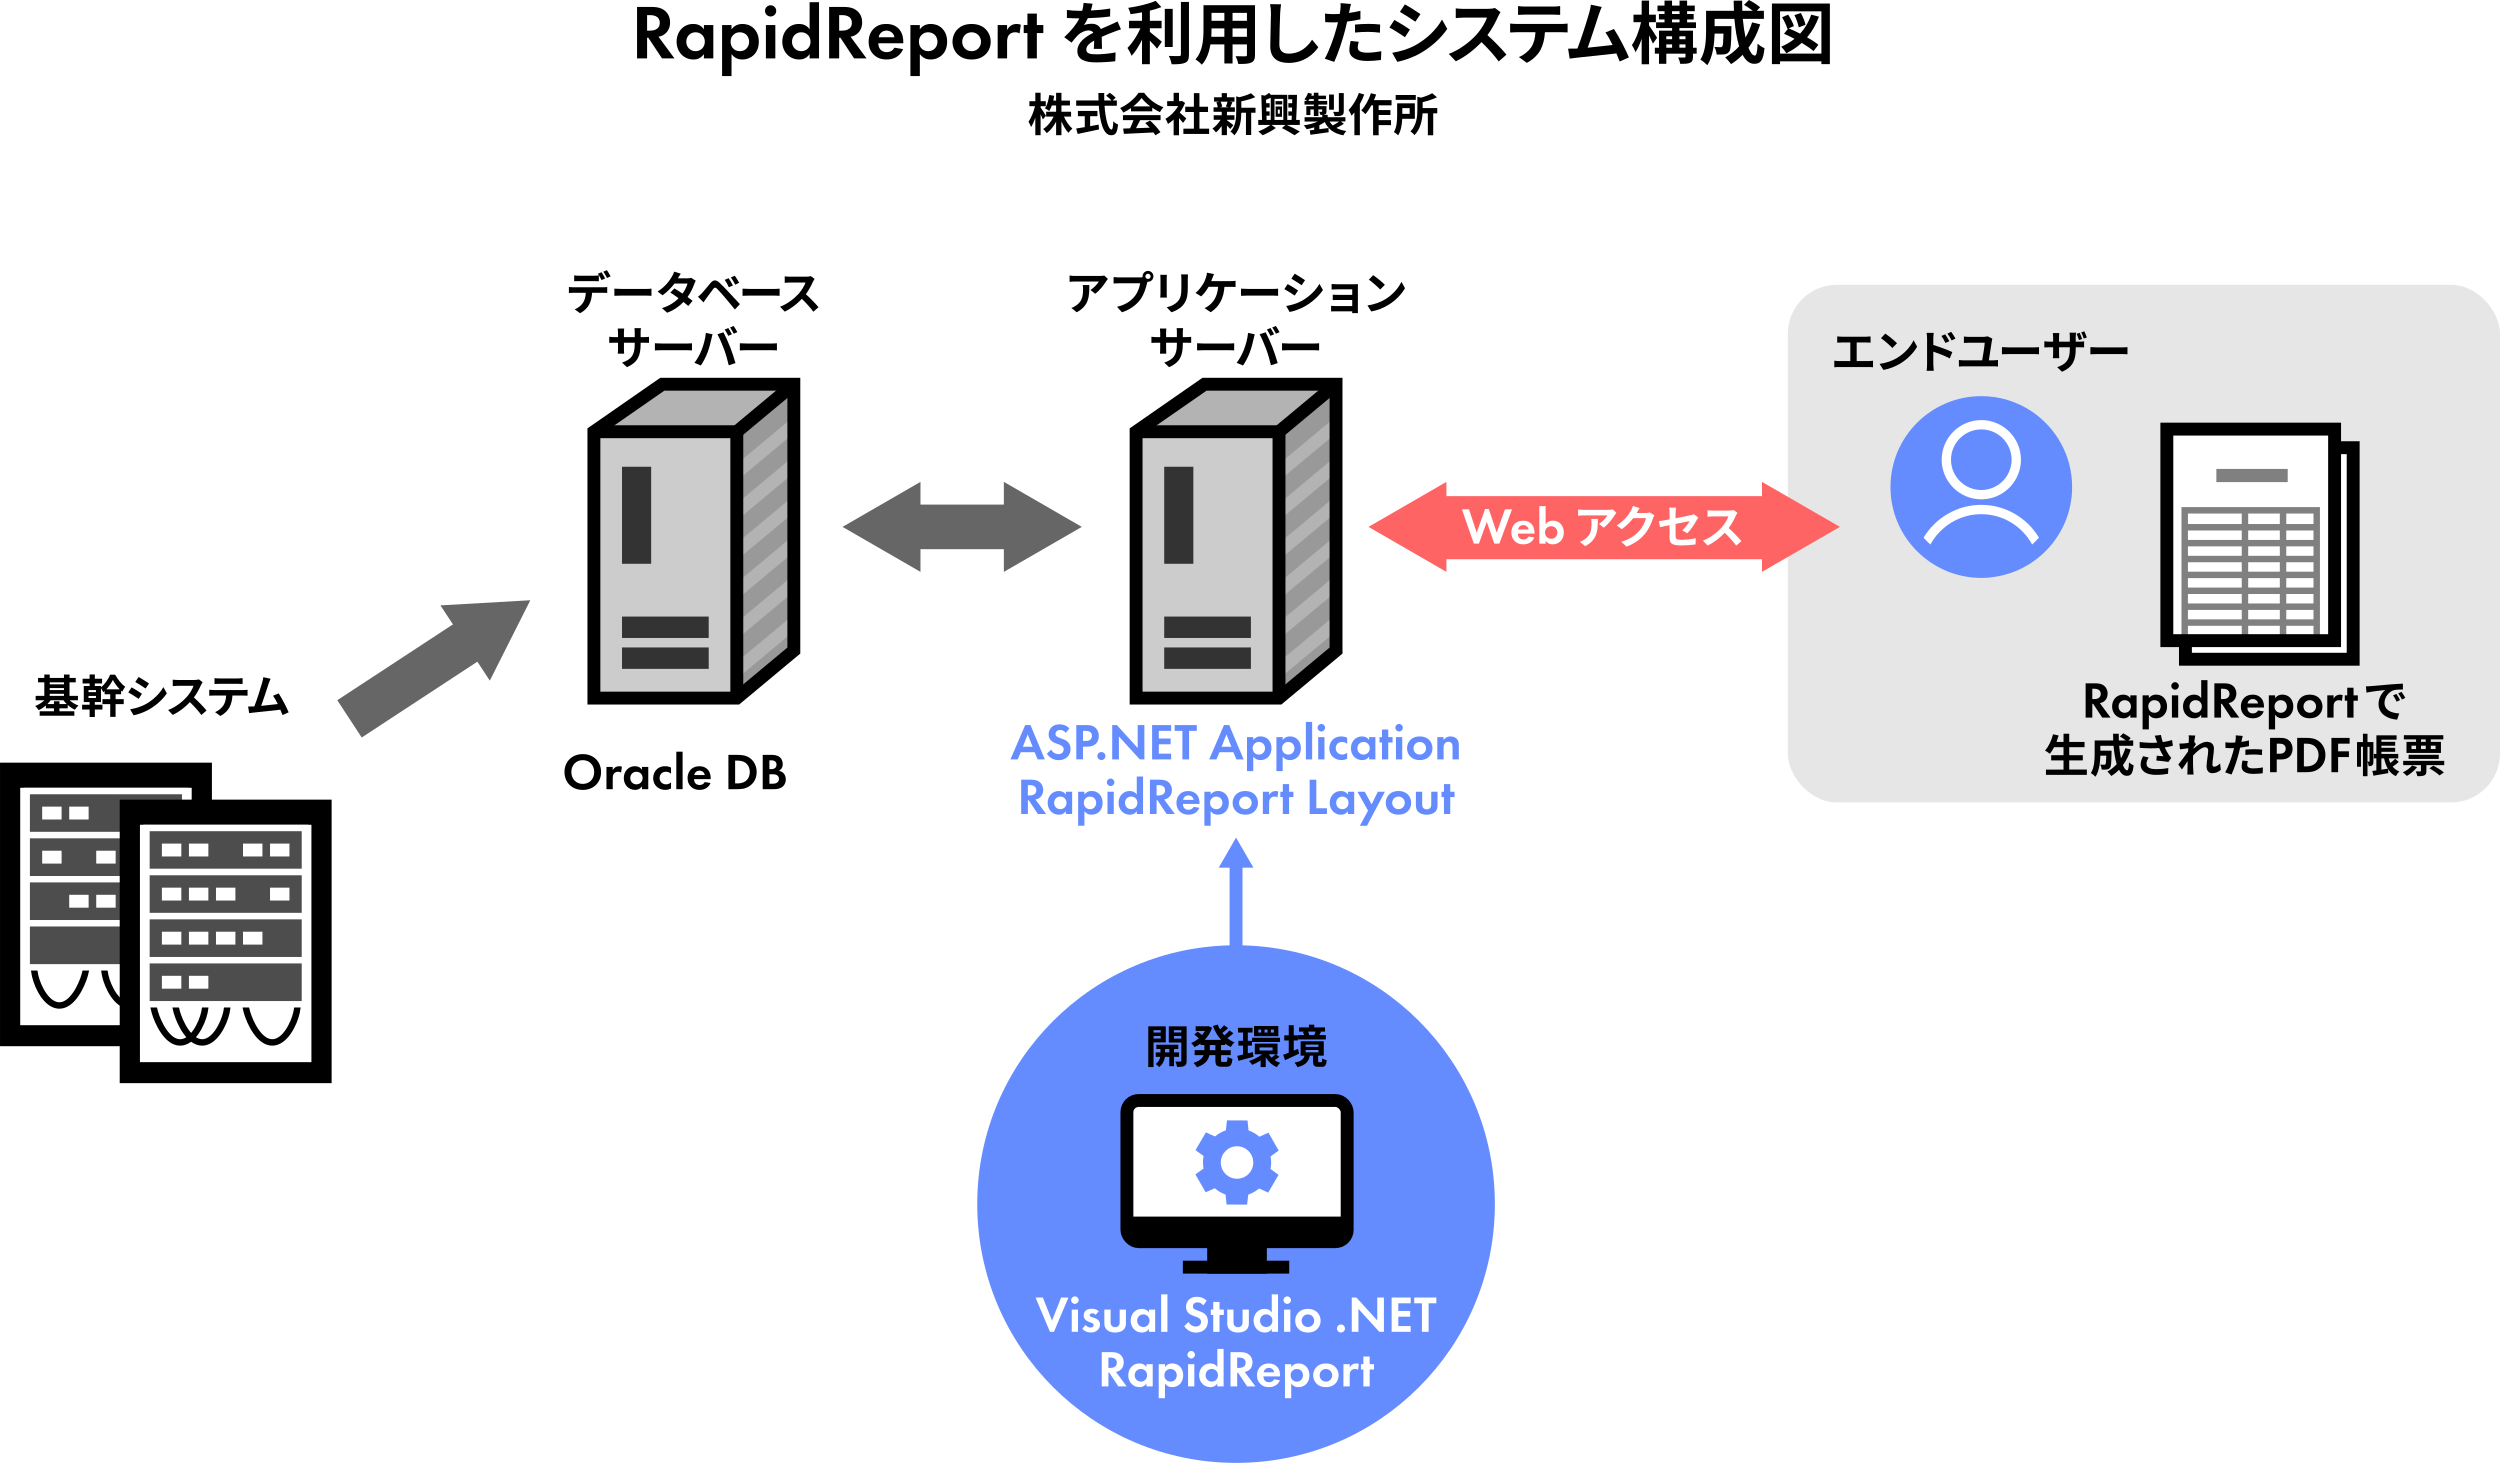 <?xml version="1.0" encoding="UTF-8"?><svg id="_レイヤー_2" xmlns="http://www.w3.org/2000/svg" viewBox="0 0 1098.96 643.06"><defs><style>.cls-1{fill:#e6e6e6;}.cls-2,.cls-3,.cls-4{fill:#fff;}.cls-5{fill:#ff6464;}.cls-6{fill:#648cff;}.cls-7{fill:#999;}.cls-8{fill:#b3b3b3;}.cls-9{fill:#666;}.cls-10{fill:#333;}.cls-11{fill:#ccc;}.cls-12{fill:gray;}.cls-3,.cls-13,.cls-4,.cls-14,.cls-15,.cls-16,.cls-17,.cls-18,.cls-19{stroke-miterlimit:10;}.cls-3,.cls-14,.cls-16,.cls-17{stroke:#000;}.cls-3,.cls-14,.cls-17,.cls-18,.cls-19{stroke-width:5.67px;}.cls-13{fill:#4d4d4d;}.cls-13,.cls-4{stroke:#fff;}.cls-13,.cls-4,.cls-15,.cls-16{stroke-width:2.83px;}.cls-15{stroke:gray;}.cls-15,.cls-16,.cls-17,.cls-18,.cls-19{fill:none;}.cls-18{stroke:#648cff;}.cls-19{stroke:#b3b3b3;}</style></defs><g id="_レイヤー_1-2"><g><rect class="cls-1" x="785.9" y="125.2" width="313.06" height="227.53" rx="21.52" ry="21.52"/><circle class="cls-6" cx="543.35" cy="529.29" r="113.77"/><g><rect class="cls-14" x="2.83" y="338.1" width="87.48" height="118.96" transform="translate(93.15 795.16) rotate(-180)"/><rect class="cls-4" x="10.3" y="347.73" width="72.55" height="101.52" transform="translate(93.15 796.98) rotate(-180)"/><rect class="cls-13" x="11.74" y="347.73" width="69.68" height="19.37" transform="translate(93.15 714.83) rotate(-180)"/><rect class="cls-2" x="66.07" y="354.59" width="8.54" height="5.66" transform="translate(140.68 714.83) rotate(-180)"/><rect class="cls-2" x="54.19" y="354.59" width="8.54" height="5.66" transform="translate(116.92 714.83) rotate(-180)"/><rect class="cls-2" x="30.42" y="354.59" width="8.54" height="5.66" transform="translate(69.38 714.83) rotate(-180)"/><rect class="cls-2" x="18.54" y="354.59" width="8.54" height="5.66" transform="translate(45.62 714.83) rotate(-180)"/><rect class="cls-13" x="11.74" y="367.1" width="69.68" height="19.37" transform="translate(93.15 753.58) rotate(-180)"/><rect class="cls-2" x="66.07" y="373.96" width="8.54" height="5.66" transform="translate(140.68 753.58) rotate(-180)"/><rect class="cls-2" x="54.19" y="373.96" width="8.54" height="5.66" transform="translate(116.92 753.58) rotate(-180)"/><rect class="cls-2" x="42.31" y="373.96" width="8.54" height="5.66" transform="translate(93.15 753.58) rotate(-180)"/><rect class="cls-2" x="18.54" y="373.96" width="8.54" height="5.66" transform="translate(45.62 753.58) rotate(-180)"/><rect class="cls-13" x="11.74" y="386.48" width="69.68" height="19.37" transform="translate(93.15 792.33) rotate(-180)"/><rect class="cls-2" x="66.07" y="393.33" width="8.54" height="5.66" transform="translate(140.68 792.33) rotate(-180)"/><rect class="cls-2" x="54.19" y="393.33" width="8.54" height="5.66" transform="translate(116.92 792.33) rotate(-180)"/><rect class="cls-2" x="42.31" y="393.33" width="8.54" height="5.66" transform="translate(93.15 792.33) rotate(-180)"/><rect class="cls-2" x="30.42" y="393.33" width="8.54" height="5.66" transform="translate(69.38 792.33) rotate(-180)"/><path class="cls-16" d="m78.43,425.22c-.11.9-.31,2.12-.72,3.51-1.3,4.49-5.39,13.37-11.21,13.27-5.46-.1-9.43-8.05-10.58-13.17-.32-1.43-.43-2.68-.46-3.61"/><path class="cls-16" d="m68.76,425.22c-.11.9-.31,2.12-.72,3.51-1.3,4.49-5.39,13.37-11.21,13.27-5.46-.1-9.43-8.05-10.58-13.17-.32-1.43-.43-2.68-.46-3.61"/><path class="cls-16" d="m37.93,425.22c-.11.9-.31,2.12-.72,3.51-1.3,4.49-5.39,13.37-11.21,13.27-5.46-.1-9.43-8.05-10.58-13.17-.32-1.43-.43-2.68-.46-3.61"/><rect class="cls-13" x="11.74" y="405.85" width="69.68" height="19.37" transform="translate(93.15 831.07) rotate(-180)"/><rect class="cls-2" x="66.07" y="412.71" width="8.54" height="5.66" transform="translate(140.68 831.07) rotate(-180)"/><rect class="cls-2" x="54.19" y="412.71" width="8.54" height="5.66" transform="translate(116.92 831.07) rotate(-180)"/></g><g><path d="m286.58,3.06c3.11,0,4.7.81,5.75,1.7,1.72,1.46,2.23,3.39,2.23,5.09,0,2.21-.88,4.14-2.63,5.32-.57.41-1.38.78-2.47.98l7.03,9.53h-5.48l-6.02-9.09h-.54v9.09h-4.41V3.06h6.54Zm-2.13,10.41h1.25c.85,0,4.33-.1,4.33-3.43s-3.45-3.39-4.26-3.39h-1.32v6.82Z"/><path d="m309.42,11.01h4.14v14.67h-4.14v-1.89c-1.49,2.13-3.46,2.37-4.52,2.37-4.51,0-7.48-3.52-7.48-7.83s2.94-7.8,7.28-7.8c1.12,0,3.33.2,4.72,2.37v-1.89Zm-7.74,7.32c0,2.34,1.7,4.17,4.08,4.17s4.07-1.83,4.07-4.17-1.7-4.14-4.07-4.14-4.08,1.8-4.08,4.14Z"/><path d="m321.56,33.45h-4.14V11.01h4.14v1.89c.65-.91,2.07-2.37,4.79-2.37,1.29,0,3.36.3,5.02,1.96,1.08,1.08,2.2,2.91,2.2,5.83,0,3.33-1.45,5.12-2.3,5.93-1.11,1.05-2.81,1.9-4.98,1.9-1.02,0-3.09-.17-4.72-2.37v9.66Zm.98-18.28c-.92.78-1.39,1.8-1.39,3.16s.54,2.48,1.36,3.19c.54.48,1.43.98,2.72.98,1.36,0,2.24-.54,2.79-1.05.88-.81,1.29-2.04,1.29-3.12s-.44-2.31-1.26-3.09c-.75-.68-1.83-1.05-2.82-1.05-1.09,0-1.94.31-2.68.98Z"/><path d="m338.75,2.31c1.36,0,2.47,1.12,2.47,2.47s-1.12,2.47-2.47,2.47-2.47-1.12-2.47-2.47,1.12-2.47,2.47-2.47Zm2.07,8.7v14.67h-4.14v-14.67h4.14Z"/><path d="m355.89.96h4.14v24.72h-4.14v-1.89c-1.49,2.13-3.46,2.37-4.52,2.37-4.51,0-7.48-3.52-7.48-7.83s2.94-7.8,7.28-7.8c1.12,0,3.33.2,4.72,2.37V.96Zm-7.74,17.37c0,2.34,1.7,4.17,4.08,4.17s4.07-1.83,4.07-4.18-1.7-4.13-4.07-4.13-4.08,1.8-4.08,4.14Z"/><path d="m371.01,3.06c3.11,0,4.7.81,5.75,1.7,1.72,1.46,2.23,3.39,2.23,5.09,0,2.21-.88,4.14-2.63,5.32-.57.41-1.38.78-2.47.98l7.03,9.53h-5.48l-6.02-9.09h-.54v9.09h-4.41V3.06h6.54Zm-2.13,10.41h1.25c.85,0,4.33-.1,4.33-3.43s-3.45-3.39-4.26-3.39h-1.32v6.82Z"/><path d="m396.98,21.58c-.44,1.09-2.1,4.57-7.22,4.57-2.37,0-4.17-.67-5.62-2.06-1.62-1.52-2.3-3.44-2.3-5.75,0-2.91,1.18-4.7,2.23-5.75,1.72-1.69,3.76-2.06,5.52-2.06,2.98,0,4.71,1.18,5.73,2.4,1.56,1.86,1.76,4.16,1.76,5.75v.34h-10.98c0,.89.24,1.85.71,2.5.44.62,1.36,1.4,2.95,1.4s2.75-.75,3.42-1.95l3.79.62Zm-3.79-5.2c-.34-1.99-1.97-2.94-3.49-2.94s-3.12.98-3.46,2.94h6.95Z"/><path d="m404.34,33.45h-4.14V11.01h4.14v1.89c.65-.91,2.07-2.37,4.79-2.37,1.29,0,3.36.3,5.02,1.96,1.08,1.08,2.2,2.91,2.2,5.83,0,3.33-1.45,5.12-2.3,5.93-1.11,1.05-2.81,1.9-4.98,1.9-1.02,0-3.09-.17-4.72-2.37v9.66Zm.99-18.28c-.92.78-1.39,1.8-1.39,3.16s.54,2.48,1.36,3.19c.54.48,1.43.98,2.72.98,1.36,0,2.24-.54,2.79-1.05.88-.81,1.29-2.04,1.29-3.12s-.44-2.31-1.26-3.09c-.75-.68-1.83-1.05-2.82-1.05-1.09,0-1.94.31-2.68.98Z"/><path d="m433.03,12.6c1.45,1.32,2.47,3.36,2.47,5.76s-1.01,4.41-2.47,5.73c-1.25,1.15-3.15,2.06-5.93,2.06s-4.68-.91-5.93-2.06c-1.45-1.32-2.47-3.36-2.47-5.73s1.01-4.44,2.47-5.76c1.25-1.15,3.15-2.06,5.93-2.06s4.68.91,5.93,2.06Zm-1.79,5.76c0-2.31-1.76-4.17-4.14-4.17s-4.14,1.87-4.14,4.17,1.73,4.14,4.14,4.14,4.14-1.9,4.14-4.14Z"/><path d="m438.56,11.01h4.14v2.19c.64-1.25,1.53-1.86,1.83-2.03.64-.41,1.46-.64,2.44-.64.71,0,1.29.17,1.76.34l-.54,3.86c-.54-.37-1.08-.54-1.93-.54-.78,0-1.93.17-2.75,1.19-.78.98-.81,2.24-.81,3.25v7.05h-4.14v-14.67Z"/><path d="m455.78,14.54v11.14h-4.14v-11.14h-1.63v-3.53h1.63v-5.04h4.14v5.04h2.85v3.53h-2.85Z"/><path d="m479.53,4.62c2.85-.15,5.85-.42,8.49-.87l-.03,3.48c-2.85.42-6.54.66-9.78.75-.51,1.11-1.11,2.19-1.71,3.06.78-.36,2.4-.6,3.39-.6,1.83,0,3.33.78,3.99,2.31,1.56-.72,2.82-1.23,4.05-1.77,1.17-.51,2.22-.99,3.33-1.56l1.5,3.48c-.96.27-2.55.87-3.57,1.26-1.35.54-3.06,1.2-4.89,2.04.03,1.68.09,3.9.12,5.28h-3.6c.09-.9.12-2.34.15-3.66-2.25,1.29-3.45,2.46-3.45,3.96,0,1.65,1.41,2.1,4.35,2.1,2.55,0,5.88-.33,8.52-.84l-.12,3.87c-1.98.27-5.67.51-8.49.51-4.71,0-8.19-1.14-8.19-5.01s3.6-6.24,7.02-8.01c-.45-.75-1.26-1.02-2.1-1.02-1.68,0-3.54.96-4.68,2.07-.9.9-1.77,1.98-2.79,3.3l-3.21-2.4c3.15-2.91,5.28-5.58,6.63-8.28h-.39c-1.23,0-3.42-.06-5.07-.18v-3.51c1.53.24,3.75.36,5.28.36h1.44c.33-1.2.54-2.37.6-3.45l3.96.33c-.15.75-.36,1.74-.75,3Z"/><path d="m505.46,14.04c1.47,1.11,4.44,3.66,5.25,4.29l-2.07,3.06c-.72-.93-1.98-2.28-3.18-3.51v10.35h-3.45v-10.74c-1.35,2.73-2.94,5.31-4.59,7.05-.36-1.05-1.23-2.58-1.8-3.48,2.16-2.1,4.35-5.52,5.7-8.64h-5.01v-3.27h5.7v-3.72c-1.71.33-3.42.6-5.04.81-.15-.78-.6-2.04-1.02-2.79,4.32-.63,9.15-1.77,12.06-3.09l2.52,2.76c-1.5.6-3.24,1.11-5.07,1.56v4.47h5.16v3.27h-5.16v1.62Zm10.05,6.63h-3.48V3.9h3.48v16.77Zm7.14-19.83v23.1c0,2.07-.42,3.06-1.65,3.63-1.23.6-3.24.72-5.97.69-.15-1.02-.69-2.67-1.23-3.69,1.95.09,3.87.09,4.5.09.57-.03.81-.21.81-.75V.84h3.54Z"/><path d="m551.68,24.06c0,1.92-.42,2.88-1.62,3.42-1.23.6-3.06.66-5.76.63-.12-.96-.69-2.49-1.14-3.42,1.68.09,3.66.06,4.2.06.57,0,.78-.18.78-.72v-4.5h-6.33v8.37h-3.6v-8.37h-6.12c-.54,3.27-1.62,6.57-3.78,8.91-.57-.66-2.01-1.89-2.82-2.31,3.27-3.6,3.54-8.94,3.54-13.14V2.28h22.65v21.78Zm-13.47-7.89v-3.69h-5.64v.54c0,.96-.03,2.04-.09,3.15h5.73Zm-5.64-10.5v3.48h5.64v-3.48h-5.64Zm15.57,0h-6.33v3.48h6.33v-3.48Zm0,10.5v-3.69h-6.33v3.69h6.33Z"/><path d="m562.74,5.88c-.12,3.24-.36,9.96-.36,13.68,0,3.03,1.8,4.02,4.14,4.02,4.95,0,8.1-2.85,10.26-6.12l2.73,3.3c-1.92,2.88-6.18,6.9-13.02,6.9-4.92,0-8.1-2.16-8.1-7.29,0-4.02.3-11.91.3-14.49,0-1.41-.12-2.85-.39-4.05l4.83.06c-.18,1.26-.33,2.79-.39,3.99Z"/><path d="m593.25,4.56c-.06.33-.15.72-.24,1.14,1.68-.24,3.36-.57,5.01-.96v3.75c-1.8.42-3.84.75-5.85.99-.27,1.29-.57,2.61-.9,3.84-1.08,4.2-3.09,10.32-4.77,13.89l-4.17-1.41c1.8-3,4.08-9.3,5.19-13.5.21-.81.45-1.65.63-2.52-.69.03-1.35.06-1.98.06-1.44,0-2.58-.06-3.63-.12l-.09-3.75c1.53.18,2.55.24,3.78.24.87,0,1.77-.03,2.7-.09.12-.66.21-1.23.27-1.71.12-1.11.18-2.34.09-3.03l4.59.36c-.24.81-.51,2.16-.63,2.82Zm3.6,16.29c0,1.32.9,2.31,4.11,2.31,2.01,0,4.08-.24,6.24-.63l-.15,3.84c-1.68.21-3.72.42-6.12.42-5.04,0-7.77-1.74-7.77-4.77,0-1.38.3-2.82.54-4.02l3.57.36c-.24.84-.42,1.83-.42,2.49Zm4.56-10.35c1.71,0,3.51.09,5.28.27l-.09,3.6c-1.5-.18-3.33-.36-5.16-.36-2.04,0-3.9.09-5.79.3v-3.51c1.68-.15,3.84-.3,5.76-.3Z"/><path d="m619.79,12.99l-2.19,3.36c-1.71-1.17-4.83-3.21-6.84-4.26l2.19-3.33c2.01,1.08,5.31,3.15,6.84,4.23Zm2.43,6.87c5.1-2.85,9.27-6.96,11.67-11.25l2.31,4.08c-2.79,4.14-7.02,7.95-11.94,10.77-3.06,1.74-7.35,3.24-10.02,3.72l-2.25-3.96c3.36-.57,6.96-1.56,10.23-3.36Zm2.19-13.65l-2.25,3.33c-1.68-1.17-4.8-3.21-6.78-4.32l2.19-3.3c1.98,1.08,5.28,3.21,6.84,4.29Z"/><path d="m658.56,7.2c-1.02,2.34-2.7,5.55-4.71,8.25,2.97,2.58,6.6,6.42,8.37,8.58l-3.42,2.97c-1.95-2.7-4.74-5.76-7.56-8.49-3.18,3.36-7.17,6.48-11.28,8.43l-3.09-3.24c4.83-1.8,9.48-5.46,12.3-8.61,1.98-2.25,3.81-5.22,4.47-7.35h-10.17c-1.26,0-2.91.18-3.54.21V3.69c.81.12,2.64.21,3.54.21h10.59c1.29,0,2.49-.18,3.09-.39l2.46,1.83c-.24.33-.78,1.26-1.05,1.86Z"/><path d="m666.71,10.53h19.65c.63,0,1.95-.06,2.73-.18v3.9c-.75-.06-1.89-.09-2.73-.09h-7.23c-.18,3.09-.84,5.61-1.92,7.71-1.05,2.07-3.36,4.41-6.03,5.76l-3.51-2.55c2.13-.81,4.23-2.55,5.43-4.29,1.23-1.86,1.74-4.11,1.86-6.63h-8.25c-.9,0-2.04.06-2.88.12v-3.93c.9.09,1.95.18,2.88.18Zm3.81-7.65h12.06c1.02,0,2.22-.06,3.24-.21v3.87c-1.02-.06-2.19-.12-3.24-.12h-12.03c-1.05,0-2.31.06-3.24.12v-3.87c.99.15,2.22.21,3.21.21Z"/><path d="m702.81,6.39c-.96,2.94-3.39,10.56-4.89,14.58,3.66-.36,7.92-.84,10.95-1.2-1.05-2.16-2.16-4.17-3.15-5.49l3.75-1.53c2.13,3.24,5.19,9.12,6.57,12.48l-4.05,1.8c-.39-1.02-.87-2.25-1.44-3.54-4.86.57-13.95,1.53-17.73,1.92-.75.09-1.86.24-2.82.36l-.69-4.38c1.02,0,2.31,0,3.3-.03.24,0,.54-.03.81-.03,1.74-4.44,4.32-12.66,5.19-15.78.42-1.53.6-2.46.72-3.48l4.77.99c-.39.9-.84,2.01-1.29,3.33Z"/><path d="m726.6,19.17c-.39-.93-1.05-2.34-1.71-3.69v12.78h-3.24v-11.22c-.78,2.31-1.71,4.41-2.73,5.91-.33-.99-1.05-2.34-1.56-3.15,1.68-2.34,3.27-6.51,4.02-10.05h-3.33v-3.3h3.6V.27h3.24v6.18h3v3.3h-3v1.41c.84,1.17,3.06,4.62,3.54,5.46l-1.83,2.55Zm19.23,4.41h-1.62v1.29c0,1.5-.3,2.25-1.29,2.73-.99.45-2.4.48-4.29.48-.15-.84-.54-2.01-.93-2.82,1.11.06,2.34.03,2.7.03.39,0,.51-.09.51-.45v-1.26h-8.43v4.47h-3.21v-4.47h-1.83v-2.61h1.83v-7.5h5.76v-1.14h-7.05v-2.52h3.72v-1.26h-2.46v-2.4h2.46v-1.23h-3.09v-2.46h3.09V.27h3.3v2.19h3.3V.27h3.33v2.19h3.36v2.46h-3.36v1.23h2.88v2.4h-2.88v1.26h3.9v2.52h-7.29v1.14h5.97v7.5h1.62v2.61Zm-13.35-7.65v1.29h2.55v-1.29h-2.55Zm0,5.04h2.55v-1.44h-2.55v1.44Zm2.52-14.82h3.3v-1.23h-3.3v1.23Zm0,3.66h3.3v-1.26h-3.3v1.26Zm3.24,6.12v1.29h2.67v-1.29h-2.67Zm2.67,5.04v-1.44h-2.67v1.44h2.67Z"/><path d="m773.76,10.71c-1.23,3.9-3,7.38-5.16,10.29.87,2.16,1.83,3.42,2.79,3.42.72,0,1.08-1.5,1.23-5.25.81.84,2.07,1.62,3.03,2.01-.57,5.55-1.77,6.87-4.56,6.87-2.1,0-3.75-1.5-5.07-3.96-1.53,1.59-3.21,2.94-5.07,4.08-.54-.78-1.83-2.25-2.58-2.94,2.31-1.26,4.38-2.91,6.12-4.86-1.02-3.39-1.68-7.59-2.07-12.09h-8.7v3.21h7.41s-.03.93-.03,1.35c-.09,6.3-.27,8.97-.96,9.84-.57.78-1.17,1.05-2.07,1.2-.78.12-2.07.12-3.45.09-.06-1.05-.45-2.43-.99-3.33,1.08.09,2.1.12,2.58.12.42,0,.66-.06.9-.36.3-.42.42-1.86.51-5.64h-3.9c-.12,4.38-.75,10.23-3.21,13.89-.63-.69-2.22-2.01-3.03-2.43,2.28-3.6,2.49-8.82,2.49-12.72V4.74h12.24c-.06-1.47-.12-2.94-.12-4.44h3.75c-.03,1.5,0,2.97.06,4.44h4.59c-1.11-.9-2.61-1.86-3.84-2.61l2.16-2.13c1.65.84,3.84,2.22,4.89,3.21l-1.44,1.53h3.12v3.54h-9.27c.27,3,.69,5.82,1.2,8.22,1.17-2.01,2.16-4.23,2.88-6.66l3.57.87Z"/><path d="m804.38,1.56v26.64h-3.72v-1.23h-18.18v1.23h-3.57V1.56h25.47Zm-3.72,21.99V4.98h-18.18v18.57h18.18Zm-1.08-16.23c-1.29,3.51-3.03,6.54-5.22,9.09,1.98,1.11,3.75,2.25,4.98,3.27l-2.16,2.79c-1.23-1.11-3.06-2.37-5.16-3.63-2.01,1.83-4.26,3.36-6.78,4.56-.42-.75-1.56-2.22-2.25-2.88,2.16-.9,4.14-2.07,5.85-3.45-1.56-.84-3.15-1.59-4.62-2.22l1.83-2.28-.33.15c-.36-1.35-1.38-3.51-2.34-5.13l2.67-1.14c1.05,1.56,2.1,3.63,2.52,5.01l-2.28,1.02c1.56.63,3.3,1.44,5.01,2.31,2.13-2.31,3.78-5.1,4.89-8.34l3.39.87Zm-8.88,4.71c-.24-1.44-1.02-3.66-1.89-5.4l2.79-.93c.93,1.62,1.8,3.81,2.07,5.22l-2.97,1.11Z"/></g><g><path d="m458.43,52.49c-.22-.56-.6-1.42-1-2.26v9.2h-2.32v-7.76c-.54,1.66-1.18,3.14-1.88,4.18-.22-.68-.74-1.76-1.12-2.4,1.2-1.54,2.28-4.36,2.86-6.76h-2.46v-2.2h2.6v-3.72h2.32v3.72h2.28v2.2h-2.28v.58c.58.74,2.04,3.04,2.36,3.62l-1.36,1.6Zm9.26-1.24c.88,2.04,2.28,4.08,3.7,5.28-.54.44-1.34,1.28-1.72,1.86-1.16-1.2-2.24-3.06-3.08-5.06v6.1h-2.34v-5.92c-1.1,2.06-2.5,3.86-4.1,5.02-.36-.54-1.1-1.38-1.6-1.82,1.86-1.14,3.58-3.24,4.62-5.46h-3.3v-2.14h4.38v-2.74h-1.86c-.34.92-.74,1.76-1.18,2.42-.4-.34-1.34-.92-1.86-1.18,1-1.4,1.58-3.62,1.88-5.86l2.18.38c-.12.72-.24,1.42-.4,2.1h1.24v-3.44h2.34v3.44h3.74v2.14h-3.74v2.74h4.24v2.14h-3.14Z"/><path d="m485.53,46.49c.42,5.84,1.64,10.46,3.1,10.46.42,0,.66-1.06.76-3.6.54.56,1.42,1.14,2.08,1.4-.36,3.78-1.16,4.7-3.06,4.7-3.42,0-4.92-5.92-5.4-12.96h-9.94v-2.32h9.82c-.04-1.08-.06-2.2-.06-3.3h2.56c-.02,1.1-.02,2.22.02,3.3h3.16c-.54-.68-1.54-1.5-2.34-2.1l1.58-1.3c.9.62,2.08,1.56,2.62,2.22l-1.36,1.18h1.88v2.32h-5.42Zm-6.32,8.98c1.22-.22,2.5-.46,3.72-.7l.18,2.12c-3.28.72-6.8,1.44-9.38,2l-.66-2.4c1.02-.16,2.34-.36,3.78-.6v-4.82h-3.02v-2.3h8.58v2.3h-3.2v4.4Z"/><path d="m497.17,47.49c-1.06.76-2.22,1.44-3.38,2-.28-.58-.9-1.48-1.4-2,3.4-1.5,6.58-4.34,8.08-6.7h2.48c2.12,2.94,5.3,5.22,8.46,6.34-.6.62-1.12,1.48-1.54,2.18-1.1-.52-2.26-1.18-3.36-1.94v1.58h-9.34v-1.46Zm-3.54,3.12h16.54v2.2h-8.96c-.58,1.18-1.24,2.42-1.84,3.54,1.92-.06,3.98-.14,6.02-.22-.62-.72-1.3-1.44-1.96-2.04l2.1-1.1c1.78,1.56,3.64,3.64,4.58,5.14l-2.22,1.34c-.2-.38-.48-.8-.8-1.24-4.7.26-9.64.46-13.04.62l-.32-2.33,3.02-.1c.54-1.12,1.1-2.43,1.52-3.61h-4.64v-2.2Zm12.02-3.84c-1.54-1.16-2.92-2.46-3.84-3.7-.86,1.22-2.14,2.52-3.66,3.7h7.5Z"/><path d="m520.05,54.01c-.42-.56-1.1-1.36-1.78-2.1v7.54h-2.36v-6.9c-.8.74-1.64,1.4-2.48,1.92-.2-.64-.76-1.8-1.12-2.26,2.18-1.18,4.28-3.28,5.58-5.58h-4.82v-2.16h2.84v-3.68h2.36v3.68h.9l.42-.1,1.34.86c-.6,1.52-1.4,2.96-2.36,4.28.96.78,2.5,2.16,2.92,2.56l-1.44,1.94Zm11.46,2.54v2.32h-11.32v-2.32h4.62v-7.32h-3.8v-2.3h3.8v-5.98h2.44v5.98h3.78v2.3h-3.78v7.32h4.26Z"/><path d="m539.34,52.83c.72.5,2.38,1.82,2.84,2.18l-1.38,1.7c-.32-.4-.88-1-1.46-1.56v4.26h-2.3v-4.02c-.78,1.12-1.68,2.12-2.54,2.82-.36-.52-1.04-1.3-1.54-1.68,1.3-.86,2.68-2.36,3.6-3.86h-3.04v-2h3.52v-1.54h-3.58v-1.96h1.84c-.08-.66-.32-1.52-.6-2.2l1.22-.28h-2.24v-1.94h3.36v-1.82h2.3v1.82h3.32v1.94h-2.06l1.16.22c-.36.86-.68,1.66-.96,2.26h2.02v1.96h-3.48v1.54h3.3v2h-3.3v.16Zm-2.76-8.14c.34.68.6,1.6.68,2.2l-1,.28h3.92l-1.32-.28c.26-.6.58-1.52.74-2.2h-3.02Zm15.32,4.86h-1.9v9.78h-2.3v-9.78h-2.04c-.02,2.98-.44,7.2-3.08,9.94-.3-.52-1.16-1.34-1.7-1.62,2.3-2.44,2.54-5.84,2.54-8.6v-6.92l1.38.38c1.9-.46,3.88-1.1,5.1-1.76l1.9,1.74c-1.76.78-4.04,1.4-6.14,1.84v2.8h6.24v2.2Z"/><path d="m565.67,54.91c2.06.94,4.34,2.12,5.7,2.9l-2.32,1.64c-1.28-.84-3.52-2.18-5.56-3.14l1.58-1.4h-6.17l1.92,1.36c-1.56,1.14-3.97,2.44-5.8,3.18-.46-.48-1.3-1.22-1.88-1.68,1.82-.68,4.05-1.88,5.35-2.86h-5.39v-2.18h1.68l-.32-10.96,1.59.28c.68-.4,1.36-.84,1.84-1.24l.72.86h7.25v11.06h1.9c.04-.58.06-1.22.1-1.88h-1.52v-1.88h1.6c.02-.56.04-1.12.04-1.7h-1.64v-1.9h1.68c.02-.58.02-1.18.02-1.74h-1.76v-1.92h3.86c-.04,3.52-.18,7.9-.38,11.02h1.6v2.18h-5.68Zm-8.89-2.18h1.81v-9.72c-.7.32-1.4.6-2.06.86l.04,1.5h1.54v1.9h-1.49l.06,1.7h1.43v1.88h-1.39l.06,1.88Zm3.47-9.28v9.28h3.88v-9.28h-3.88Zm3.4,2.46h-2.96v-1.46h2.96v1.46Zm-2.9.9h2.8v4.52h-2.8v-4.52Zm.96,3.16h.86v-1.78h-.86v1.78Z"/><path d="m590.76,54.41c-1.02.68-2.24,1.34-3.3,1.84,1.2.64,2.64,1.08,4.34,1.34-.46.46-1.02,1.32-1.3,1.9-4.16-.8-6.66-2.68-8.16-5.86-.7.52-1.5,1-2.36,1.42v1.74c1.3-.16,2.66-.34,4-.52l.08,1.86c-2.82.4-5.8.8-8,1.12l-.34-1.94c.58-.06,1.26-.14,1.98-.22v-1.12c-1.06.36-2.18.64-3.3.84-.28-.5-.84-1.28-1.26-1.72,2.2-.3,4.46-.88,6.18-1.68h-5.84v-1.88h7.78v-1.02h-.8c-.1-.46-.38-1-.58-1.38.46.02.94.02,1.08.02.18,0,.24-.06.24-.22v-.82h-1.64v2.92h-2.02v-2.92h-1.5v2.48h-1.8v-3.92h3.3v-.7h-4.1v-1.6h1.22c-.4-.24-.92-.54-1.24-.7.66-.76,1.22-1.84,1.56-2.88l1.74.44c-.1.28-.2.54-.32.82h1.14v-1.28h2.02v1.28h3.32v1.52h-3.32v.8h3.86v1.6h-3.86v.7h3.54v2.26c0,.76-.14,1.12-.66,1.36-.26.12-.58.18-.94.2h2.12v1.04h7.8v1.88h-2l1.34,1Zm-13.22-10.04v-.8h-1.9c-.16.28-.32.56-.5.8h2.4Zm8.82,3.86h-2.12v-6.66h2.12v6.66Zm-1.92,5.18c.38.64.86,1.22,1.42,1.72.94-.48,2.04-1.14,2.84-1.72h-4.26Zm6.26-4.5c0,1.02-.2,1.52-.92,1.82-.7.3-1.68.32-3.06.32-.1-.56-.42-1.36-.7-1.88.9.04,1.86.04,2.14.02.3,0,.38-.08.38-.32v-7.96h2.16v8Z"/><path d="m599.69,41.57c-.52,1.4-1.18,2.82-1.92,4.16v13.7h-2.4v-10c-.42.5-.84,1-1.24,1.44-.22-.58-.9-1.94-1.32-2.54,1.82-1.8,3.56-4.64,4.56-7.48l2.32.72Zm6.34,4.72v2.1h5.18v2.16h-5.18v2.26h5.44v2.2h-5.44v4.44h-2.44v-13.16h-.76c-.8,1.48-1.72,2.84-2.62,3.88-.38-.44-1.32-1.28-1.82-1.66,1.76-1.8,3.34-4.68,4.24-7.54l2.3.58c-.28.84-.6,1.66-.98,2.48h7.76v2.26h-5.68Z"/><path d="m616.4,52.21c-.12,2.44-.54,5.3-1.78,7.26-.38-.4-1.36-1.14-1.88-1.42,1.32-2.14,1.42-5.26,1.42-7.56v-5.08h7.78v6.8h-5.54Zm5.96-8.3h-8.84v-2.16h8.84v2.16Zm-5.92,3.62v2.54h3.22v-2.54h-3.22Zm15.36,2.28h-1.78v9.64h-2.36v-9.64h-2.32c-.18,3.06-.92,6.94-3.58,9.6-.32-.5-1.2-1.32-1.76-1.6,2.78-2.82,3.06-6.78,3.06-9.74v-5.52l1.64.38c1.86-.54,3.72-1.26,4.88-1.96l2.1,1.8c-1.84.88-4.14,1.62-6.3,2.14v2.6h6.42v2.3Z"/></g><g><polygon class="cls-7" points="348.95 285.98 323.89 306.87 323.89 189.78 348.95 168.9 348.95 285.98"/><line class="cls-19" x1="348.95" y1="186.78" x2="323.89" y2="207.67"/><line class="cls-19" x1="348.95" y1="204.19" x2="323.89" y2="225.07"/><line class="cls-19" x1="348.95" y1="221.59" x2="323.89" y2="242.48"/><line class="cls-19" x1="348.95" y1="239" x2="323.89" y2="259.88"/><line class="cls-19" x1="348.95" y1="256.4" x2="323.89" y2="277.29"/><line class="cls-19" x1="348.95" y1="273.81" x2="323.89" y2="294.7"/><rect class="cls-11" x="261.07" y="189.78" width="62.82" height="117.09"/><polygon class="cls-8" points="261.07 189.78 291.13 168.9 348.95 168.9 323.89 189.78 261.07 189.78"/><polygon class="cls-17" points="348.96 168.9 348.96 285.98 323.89 306.87 261.07 306.87 261.07 189.78 291.14 168.9 348.96 168.9"/><rect class="cls-10" x="273.43" y="271.03" width="38.11" height="9.41"/><rect class="cls-10" x="273.43" y="284.61" width="38.11" height="9.41"/><line class="cls-17" x1="348.95" y1="168.9" x2="323.89" y2="189.78"/><line class="cls-17" x1="323.89" y1="306.87" x2="323.89" y2="189.78"/><line class="cls-17" x1="261.07" y1="189.78" x2="323.89" y2="189.78"/><rect class="cls-10" x="273.43" y="205.18" width="12.81" height="42.65"/></g><g><polygon class="cls-7" points="587.29 285.98 562.23 306.87 562.23 189.78 587.29 168.9 587.29 285.98"/><line class="cls-19" x1="587.29" y1="186.78" x2="562.23" y2="207.67"/><line class="cls-19" x1="587.29" y1="204.19" x2="562.23" y2="225.07"/><line class="cls-19" x1="587.29" y1="221.59" x2="562.23" y2="242.48"/><line class="cls-19" x1="587.29" y1="239" x2="562.23" y2="259.88"/><line class="cls-19" x1="587.29" y1="256.4" x2="562.23" y2="277.29"/><line class="cls-19" x1="587.29" y1="273.81" x2="562.23" y2="294.7"/><rect class="cls-11" x="499.41" y="189.78" width="62.82" height="117.09"/><polygon class="cls-8" points="499.41 189.78 529.47 168.9 587.29 168.9 562.23 189.78 499.41 189.78"/><polygon class="cls-17" points="587.3 168.9 587.3 285.98 562.23 306.87 499.41 306.87 499.41 189.78 529.48 168.9 587.3 168.9"/><rect class="cls-10" x="511.77" y="271.03" width="38.11" height="9.41"/><rect class="cls-10" x="511.77" y="284.61" width="38.11" height="9.41"/><line class="cls-17" x1="587.29" y1="168.9" x2="562.23" y2="189.78"/><line class="cls-17" x1="562.23" y1="306.87" x2="562.23" y2="189.78"/><line class="cls-17" x1="499.41" y1="189.78" x2="562.23" y2="189.78"/><rect class="cls-10" x="511.77" y="205.18" width="12.81" height="42.65"/></g><g><path d="m252,126.29h13.1c.42,0,1.3-.04,1.82-.12v2.6c-.5-.04-1.26-.06-1.82-.06h-4.82c-.12,2.06-.56,3.74-1.28,5.14-.7,1.4-2.24,2.94-4.02,3.84l-2.34-1.7c1.42-.54,2.82-1.68,3.62-2.86.82-1.24,1.16-2.74,1.24-4.42h-5.5c-.58,0-1.36.04-1.92.08v-2.62c.6.08,1.3.12,1.92.12Zm2.54-5.08h6.54c.68,0,1.48-.06,2.16-.16v2.58c-.68-.04-1.46-.06-2.16-.06h-6.54c-.68,0-1.54.02-2.14.06v-2.58c.64.1,1.46.16,2.14.16Zm11.48,1.2l-1.6.7c-.42-.82-1.04-2.02-1.58-2.78l1.6-.66c.5.74,1.2,2,1.58,2.74Zm2.4-.92l-1.6.7c-.42-.84-1.06-2-1.6-2.76l1.58-.66c.52.76,1.26,2.02,1.62,2.72Z"/><path d="m273.29,127.01h10.74c.94,0,1.82-.08,2.34-.12v3.14c-.48-.02-1.5-.1-2.34-.1h-10.74c-1.14,0-2.48.04-3.22.1v-3.14c.72.06,2.18.12,3.22.12Z"/><path d="m298.01,122.35h4.06c.62,0,1.3-.08,1.74-.22l2.04,1.26c-.22.38-.48.92-.66,1.42-.54,1.62-1.54,3.76-2.96,5.76.86.62,1.64,1.2,2.22,1.68l-1.9,2.26c-.54-.5-1.28-1.12-2.1-1.78-1.76,1.86-4.04,3.56-7.16,4.74l-2.32-2.02c3.46-1.06,5.68-2.68,7.34-4.34-1.3-.96-2.62-1.86-3.64-2.5l1.78-1.82c1.06.6,2.32,1.42,3.58,2.26,1.04-1.44,1.9-3.18,2.2-4.42h-5.72c-1.4,1.86-3.26,3.78-5.28,5.18l-2.16-1.66c3.5-2.18,5.36-4.92,6.36-6.66.32-.48.74-1.4.92-2.08l2.9.9c-.5.7-1,1.6-1.24,2.04Z"/><path d="m308.49,128.93c.9-.92,2.46-2.88,3.84-4.52,1.18-1.4,2.36-1.62,3.92-.16,1.34,1.26,2.88,2.86,4.08,4.16,1.34,1.42,3.38,3.64,4.92,5.28l-2.2,2.36c-1.34-1.66-3.04-3.72-4.22-5.1-1.16-1.38-2.94-3.32-3.66-4.06-.64-.64-1.06-.6-1.64.12-.78,1-2.2,2.98-3,4.06-.46.64-.94,1.34-1.3,1.86l-2.4-2.48c.6-.48,1.04-.92,1.66-1.52Zm13.7-3.44l-1.8.78c-.58-1.26-1.08-2.24-1.82-3.26l1.74-.72c.56.82,1.44,2.28,1.88,3.2Zm2.74-1.18l-1.74.84c-.64-1.26-1.18-2.18-1.92-3.18l1.72-.78c.58.8,1.48,2.22,1.94,3.12Z"/><path d="m329.63,127.01h10.74c.94,0,1.82-.08,2.34-.12v3.14c-.48-.02-1.5-.1-2.34-.1h-10.74c-1.14,0-2.48.04-3.22.1v-3.14c.72.06,2.18.12,3.22.12Z"/><path d="m357.37,123.83c-.68,1.56-1.8,3.7-3.14,5.5,1.98,1.72,4.4,4.28,5.58,5.72l-2.28,1.98c-1.3-1.8-3.16-3.84-5.04-5.66-2.12,2.24-4.78,4.32-7.52,5.62l-2.06-2.16c3.22-1.2,6.32-3.64,8.2-5.74,1.32-1.5,2.54-3.48,2.98-4.9h-6.78c-.84,0-1.94.12-2.36.14v-2.84c.54.08,1.76.14,2.36.14h7.06c.86,0,1.66-.12,2.06-.26l1.64,1.22c-.16.22-.52.84-.7,1.24Z"/><path d="m275.59,161.41l-2.14-2.02c3.86-1.34,5.56-3.06,5.56-7.98v-.76h-4.74v2.72c0,.88.06,1.7.08,2.1h-2.8c.06-.4.12-1.2.12-2.1v-2.72h-1.7c-1,0-1.72.04-2.16.08v-2.72c.34.06,1.16.18,2.16.18h1.7v-1.98c0-.58-.06-1.2-.12-1.8h2.84c-.06.38-.12,1.02-.12,1.8v1.98h4.74v-2.1c0-.8-.06-1.46-.12-1.86h2.86c-.06.4-.14,1.06-.14,1.86v2.1h1.48c1.06,0,1.66-.04,2.2-.14v2.66c-.44-.04-1.14-.06-2.2-.06h-1.48v.66c0,4.96-1.2,7.98-6.02,10.1Z"/><path d="m291.1,151.01h10.74c.94,0,1.82-.08,2.34-.12v3.14c-.48-.02-1.5-.1-2.34-.1h-10.74c-1.14,0-2.48.04-3.22.1v-3.14c.72.06,2.18.12,3.22.12Z"/><path d="m310.29,146.33l2.92.6c-.18.58-.4,1.56-.48,2-.28,1.4-1,4.16-1.7,6.02-.72,1.94-1.9,4.22-2.96,5.72l-2.8-1.18c1.26-1.64,2.44-3.8,3.12-5.56.9-2.24,1.66-5.06,1.9-7.6Zm5.08.6l2.66-.86c.82,1.54,2.2,4.62,2.96,6.56.7,1.8,1.76,5,2.32,6.98l-2.96.96c-.56-2.38-1.28-4.9-2.08-7.06-.76-2.1-2.06-5.06-2.9-6.58Zm6.36,0l-1.6.7c-.42-.82-1.02-2.02-1.56-2.78l1.58-.66c.5.74,1.2,2,1.58,2.74Zm2.4-.92l-1.6.68c-.4-.82-1.06-2-1.6-2.74l1.58-.66c.52.76,1.26,2.02,1.62,2.72Z"/><path d="m328.44,151.01h10.74c.94,0,1.82-.08,2.34-.12v3.14c-.48-.02-1.5-.1-2.34-.1h-10.74c-1.14,0-2.48.04-3.22.1v-3.14c.72.06,2.18.12,3.22.12Z"/></g><g><path d="m486.23,123.65c-.94,1.56-2.84,4.08-4.8,5.48l-2.08-1.66c1.6-.98,3.16-2.74,3.68-3.72h-10.42c-.84,0-1.5.06-2.44.14v-2.78c.76.12,1.6.2,2.44.2h10.78c.56,0,1.66-.06,2.04-.18l1.58,1.48c-.22.26-.6.74-.78,1.04Zm-12.92,13.62l-2.34-1.9c.64-.22,1.36-.56,2.1-1.1,2.54-1.76,3.02-3.88,3.02-7.16,0-.62-.04-1.16-.14-1.8h2.9c0,4.96-.1,9.04-5.54,11.96Z"/><path d="m504.65,119.09c1.3,0,2.38,1.08,2.38,2.4s-1.08,2.38-2.38,2.38c-.08,0-.18,0-.26-.02-.06.22-.1.42-.16.6-.46,1.96-1.32,5.06-3,7.28-1.8,2.4-4.48,4.38-8.04,5.54l-2.18-2.4c3.96-.92,6.22-2.66,7.84-4.7,1.32-1.66,2.08-3.92,2.34-5.64h-9.3c-.92,0-1.88.04-2.38.08v-2.82c.58.08,1.72.16,2.38.16h9.26c.28,0,.72-.02,1.14-.08-.02-.12-.04-.24-.04-.38,0-1.32,1.08-2.4,2.4-2.4Zm0,3.54c.62,0,1.14-.52,1.14-1.14s-.52-1.16-1.14-1.16-1.16.52-1.16,1.16.52,1.14,1.16,1.14Z"/><path d="m512.87,122.33v6.76c0,.5.02,1.28.06,1.74h-2.9c.02-.38.1-1.16.1-1.76v-6.74c0-.38-.02-1.08-.08-1.54h2.88c-.04.46-.06.9-.06,1.54Zm9.26.3v3.96c0,4.3-.84,6.16-2.32,7.8-1.32,1.44-3.4,2.42-4.86,2.88l-2.08-2.2c1.98-.46,3.6-1.22,4.8-2.52,1.38-1.5,1.64-3,1.64-6.12v-3.8c0-.8-.04-1.44-.12-2h3.02c-.04.56-.08,1.2-.08,2Z"/><path d="m532.99,122.11c-.16.42-.34.94-.56,1.46h8.62c.52,0,1.42-.02,2.08-.14v2.74c-.74-.08-1.62-.08-2.08-.08h-2.8c-.36,5.3-2.44,8.88-6.06,11.16l-2.7-1.82c.72-.28,1.42-.7,1.9-1.1,2.1-1.6,3.76-4.06,4.08-8.24h-4.22c-.8,1.46-2.04,3.16-3.24,4.2l-2.5-1.52c1.42-1.06,2.7-2.86,3.46-4.12.56-.92.92-1.96,1.16-2.72.24-.66.38-1.44.42-2.06l3.1.62c-.24.5-.5,1.2-.66,1.62Z"/><path d="m548.75,127.01h10.74c.94,0,1.82-.08,2.34-.12v3.14c-.48-.02-1.5-.1-2.34-.1h-10.74c-1.14,0-2.48.04-3.22.1v-3.14c.72.06,2.18.12,3.22.12Z"/><path d="m570.6,127.69l-1.46,2.24c-1.14-.78-3.22-2.14-4.56-2.84l1.46-2.22c1.34.72,3.54,2.1,4.56,2.82Zm1.62,4.58c3.4-1.9,6.18-4.64,7.78-7.5l1.54,2.72c-1.86,2.76-4.68,5.3-7.96,7.18-2.04,1.16-4.9,2.16-6.68,2.48l-1.5-2.64c2.24-.38,4.64-1.04,6.82-2.24Zm1.46-9.1l-1.5,2.22c-1.12-.78-3.2-2.14-4.52-2.88l1.46-2.2c1.32.72,3.52,2.14,4.56,2.86Z"/><path d="m587.82,124.95h7.56c.48,0,1.22-.02,1.54-.04-.02.26-.02.92-.02,1.34v10.04c0,.32.02,1,.02,1.36h-2.52c.02-.18.02-.5.02-.8h-7.58c-.56,0-1.38.04-1.72.06v-2.46c.34.04,1.02.08,1.74.08h7.56v-2.66h-6.38c-.76,0-1.72.02-2.18.04v-2.36c.52.04,1.42.06,2.18.06h6.38v-2.42h-6.6c-.74,0-2,.04-2.48.08v-2.42c.52.06,1.74.1,2.48.1Z"/><path d="m608.77,131.65c3.42-2.02,6.02-5.08,7.28-7.78l1.56,2.82c-1.52,2.7-4.18,5.46-7.4,7.4-2.02,1.22-4.6,2.34-7.42,2.82l-1.68-2.64c3.12-.44,5.72-1.46,7.66-2.62Zm0-6.46l-2.04,2.08c-1.04-1.12-3.54-3.3-5-4.32l1.88-2c1.4.94,4,3.02,5.16,4.24Z"/><path d="m513.92,161.41l-2.14-2.02c3.86-1.34,5.56-3.06,5.56-7.98v-.76h-4.74v2.72c0,.88.06,1.7.08,2.1h-2.8c.06-.4.12-1.2.12-2.1v-2.72h-1.7c-1,0-1.72.04-2.16.08v-2.72c.34.06,1.16.18,2.16.18h1.7v-1.98c0-.58-.06-1.2-.12-1.8h2.84c-.06.38-.12,1.02-.12,1.8v1.98h4.74v-2.1c0-.8-.06-1.46-.12-1.86h2.86c-.06.4-.14,1.06-.14,1.86v2.1h1.48c1.06,0,1.66-.04,2.2-.14v2.66c-.44-.04-1.14-.06-2.2-.06h-1.48v.66c0,4.96-1.2,7.98-6.02,10.1Z"/><path d="m529.44,151.01h10.74c.94,0,1.82-.08,2.34-.12v3.14c-.48-.02-1.5-.1-2.34-.1h-10.74c-1.14,0-2.48.04-3.22.1v-3.14c.72.06,2.18.12,3.22.12Z"/><path d="m548.63,146.33l2.92.6c-.18.58-.4,1.56-.48,2-.28,1.4-1,4.16-1.7,6.02-.72,1.94-1.9,4.22-2.96,5.72l-2.8-1.18c1.26-1.64,2.44-3.8,3.12-5.56.9-2.24,1.66-5.06,1.9-7.6Zm5.08.6l2.66-.86c.82,1.54,2.2,4.62,2.96,6.56.7,1.8,1.76,5,2.32,6.98l-2.96.96c-.56-2.38-1.28-4.9-2.08-7.06-.76-2.1-2.06-5.06-2.9-6.58Zm6.36,0l-1.6.7c-.42-.82-1.02-2.02-1.56-2.78l1.58-.66c.5.74,1.2,2,1.58,2.74Zm2.4-.92l-1.6.68c-.4-.82-1.06-2-1.6-2.74l1.58-.66c.52.76,1.26,2.02,1.62,2.72Z"/><path d="m566.78,151.01h10.74c.94,0,1.82-.08,2.34-.12v3.14c-.48-.02-1.5-.1-2.34-.1h-10.74c-1.14,0-2.48.04-3.22.1v-3.14c.72.06,2.18.12,3.22.12Z"/></g><g><path d="m264.22,339.38c0,4.59-3.29,7.86-8.04,7.86s-8.04-3.27-8.04-7.86,3.29-7.89,8.04-7.89,8.04,3.29,8.04,7.89Zm-3.02,0c0-3.06-2.08-5.23-5.02-5.23s-5.02,2.17-5.02,5.23,2.08,5.21,5.02,5.21,5.02-2.15,5.02-5.21Z"/><path d="m266.58,337.13h2.76v1.46c.43-.83,1.02-1.24,1.22-1.35.43-.27.97-.43,1.63-.43.47,0,.86.11,1.18.23l-.36,2.57c-.36-.25-.72-.36-1.29-.36-.52,0-1.29.11-1.83.79-.52.66-.54,1.49-.54,2.17v4.7h-2.76v-9.78Z"/><path d="m282.21,337.13h2.76v9.78h-2.76v-1.26c-1,1.42-2.31,1.58-3.01,1.58-3.01,0-4.99-2.35-4.99-5.22s1.96-5.2,4.85-5.2c.75,0,2.22.14,3.15,1.58v-1.26Zm-5.16,4.88c0,1.56,1.13,2.78,2.72,2.78s2.72-1.22,2.72-2.78-1.13-2.76-2.72-2.76-2.72,1.2-2.72,2.76Z"/><path d="m294.97,340.11c-.59-.54-1.31-.86-2.26-.86-1.83,0-2.76,1.33-2.76,2.76,0,1.61,1.2,2.78,2.85,2.78.61,0,1.42-.18,2.17-.86v2.69c-.54.27-1.4.61-2.53.61-1.54,0-2.89-.59-3.77-1.42-.74-.7-1.55-1.92-1.55-3.75,0-1.72.7-3.1,1.69-3.98,1.19-1.06,2.57-1.26,3.52-1.26,1.02,0,1.85.2,2.64.59v2.71Z"/><path d="m300.06,330.43v16.48h-2.76v-16.48h2.76Z"/><path d="m312.34,344.18c-.29.73-1.4,3.05-4.81,3.05-1.58,0-2.78-.45-3.75-1.37-1.08-1.01-1.53-2.29-1.53-3.83,0-1.94.79-3.13,1.49-3.83,1.15-1.13,2.5-1.37,3.68-1.37,1.99,0,3.14.79,3.82,1.6,1.04,1.24,1.17,2.77,1.17,3.83v.23h-7.32c0,.59.16,1.23.47,1.66.29.41.9.93,1.97.93s1.83-.5,2.28-1.3l2.53.41Zm-2.53-3.47c-.23-1.33-1.31-1.96-2.33-1.96s-2.08.65-2.3,1.96h4.63Z"/><path d="m324.14,331.83c2.1,0,3.93.23,5.6,1.47,1.82,1.38,2.88,3.57,2.88,6.08s-1.04,4.68-3.02,6.08c-1.76,1.24-3.41,1.45-5.51,1.45h-3.89v-15.08h3.93Zm-.99,12.55h.9c.75,0,2.37-.05,3.68-1,1.2-.86,1.88-2.4,1.88-4s-.66-3.12-1.85-4.02c-1.22-.9-2.71-1-3.71-1h-.9v10.02Z"/><path d="m339,331.83c.84,0,2.47,0,3.69.95.88.68,1.4,1.85,1.4,3.12,0,1.94-1.29,2.73-1.7,2.96.99.16,1.58.59,1.96.95.9.86,1.08,2.04,1.08,2.83,0,.88-.25,2.13-1.28,3.05-1.13,1-2.5,1.22-3.81,1.22h-5.06v-15.08h3.73Zm-.79,6.26h.84c.45,0,2.29-.05,2.29-1.97,0-1.38-1.06-1.9-2.26-1.9h-.86v3.87Zm0,6.42h1.27c.54,0,1.36-.02,2.01-.41.72-.43.93-1.16.93-1.74,0-.48-.16-1.29-1.1-1.72-.63-.29-1.38-.29-2.01-.29h-1.09v4.17Z"/></g><g><path class="cls-6" d="m454.78,330.65h-6.08l-1.33,3.16h-3.19l6.49-15.08h2.31l6.31,15.08h-3.16l-1.33-3.16Zm-.86-2.4l-2.15-5.43-2.15,5.43h4.3Z"/><path class="cls-6" d="m468.52,322.17c-.88-1.18-1.92-1.29-2.46-1.29-1.59,0-2.08,1-2.08,1.77,0,.36.11.7.48,1.02.36.34.86.52,1.81.86,1.18.41,2.28.81,3.05,1.52.68.61,1.28,1.63,1.28,3.17,0,2.94-2.12,4.94-5.24,4.94-2.78,0-4.4-1.69-5.19-2.84l1.92-1.83c.72,1.47,2.1,2.01,3.16,2.01,1.34,0,2.33-.81,2.33-2.08,0-.54-.18-.97-.59-1.36-.57-.52-1.47-.82-2.33-1.11-.79-.27-1.74-.63-2.5-1.31-.5-.43-1.19-1.27-1.19-2.81,0-2.22,1.49-4.43,4.83-4.43.95,0,2.74.18,4.27,1.76l-1.53,2.01Z"/><path class="cls-6" d="m477.51,318.73c1.7,0,2.88.18,3.98,1.15,1.22,1.09,1.53,2.56,1.53,3.64,0,.59-.09,2.22-1.24,3.37-.83.84-2.07,1.33-3.82,1.33h-1.9v5.58h-2.94v-15.08h4.39Zm-1.45,6.96h1.2c.57,0,1.29,0,1.93-.47.54-.43.82-1.11.82-1.76,0-.84-.41-1.4-.84-1.72-.61-.43-1.38-.48-2.08-.48h-1.02v4.43Z"/><path class="cls-6" d="m484.16,330.59c.99,0,1.76.77,1.76,1.76s-.77,1.76-1.76,1.76-1.76-.77-1.76-1.76.77-1.76,1.76-1.76Z"/><path class="cls-6" d="m488.91,333.81v-15.08h2.03l9.17,10.06v-10.06h2.94v15.08h-2.03l-9.17-10.08v10.08h-2.94Z"/><path class="cls-6" d="m514.81,321.27h-5.42v3.37h5.2v2.53h-5.2v4.12h5.42v2.53h-8.36v-15.08h8.36v2.53Z"/><path class="cls-6" d="m522.7,321.27v12.55h-2.94v-12.55h-3.39v-2.53h9.72v2.53h-3.39Z"/><path class="cls-6" d="m542.15,330.65h-6.08l-1.33,3.16h-3.19l6.49-15.08h2.31l6.31,15.08h-3.16l-1.33-3.16Zm-.86-2.4l-2.15-5.43-2.15,5.43h4.29Z"/><path class="cls-6" d="m550.92,338.99h-2.76v-14.96h2.76v1.26c.43-.61,1.38-1.58,3.19-1.58.86,0,2.24.2,3.34,1.31.72.72,1.46,1.94,1.46,3.89,0,2.22-.97,3.41-1.53,3.96-.74.7-1.87,1.26-3.32,1.26-.68,0-2.06-.11-3.15-1.58v6.44Zm.66-12.18c-.61.52-.93,1.2-.93,2.1s.36,1.65.91,2.13c.36.32.95.66,1.81.66.91,0,1.49-.36,1.86-.7.59-.54.86-1.36.86-2.08s-.29-1.54-.84-2.06c-.5-.45-1.22-.7-1.88-.7-.72,0-1.29.2-1.79.66Z"/><path class="cls-6" d="m563.85,338.99h-2.76v-14.96h2.76v1.26c.43-.61,1.38-1.58,3.19-1.58.86,0,2.24.2,3.34,1.31.72.72,1.46,1.94,1.46,3.89,0,2.22-.97,3.41-1.53,3.96-.74.7-1.87,1.26-3.32,1.26-.68,0-2.06-.11-3.15-1.58v6.44Zm.66-12.18c-.61.52-.93,1.2-.93,2.1s.36,1.65.91,2.13c.36.32.95.66,1.81.66.91,0,1.49-.36,1.86-.7.59-.54.86-1.36.86-2.08s-.29-1.54-.84-2.06c-.5-.45-1.22-.7-1.88-.7-.72,0-1.29.2-1.79.66Z"/><path class="cls-6" d="m576.8,317.34v16.48h-2.76v-16.48h2.76Z"/><path class="cls-6" d="m580.84,318.24c.9,0,1.65.75,1.65,1.65s-.75,1.65-1.65,1.65-1.65-.75-1.65-1.65.75-1.65,1.65-1.65Zm1.38,5.8v9.78h-2.76v-9.78h2.76Z"/><path class="cls-6" d="m592.19,327.01c-.59-.54-1.31-.86-2.26-.86-1.83,0-2.76,1.33-2.76,2.76,0,1.61,1.2,2.78,2.85,2.78.61,0,1.42-.18,2.17-.86v2.69c-.54.27-1.4.61-2.53.61-1.54,0-2.89-.59-3.77-1.42-.74-.7-1.55-1.92-1.55-3.75,0-1.72.7-3.1,1.69-3.98,1.19-1.06,2.57-1.26,3.52-1.26,1.02,0,1.85.2,2.64.59v2.71Z"/><path class="cls-6" d="m601.84,324.04h2.76v9.78h-2.76v-1.26c-1,1.42-2.31,1.58-3.01,1.58-3.01,0-4.99-2.35-4.99-5.22s1.96-5.2,4.85-5.2c.75,0,2.22.14,3.15,1.58v-1.26Zm-5.16,4.88c0,1.56,1.13,2.78,2.72,2.78s2.72-1.22,2.72-2.78-1.13-2.76-2.72-2.76-2.72,1.2-2.72,2.76Z"/><path class="cls-6" d="m610.25,326.39v7.43h-2.76v-7.43h-1.08v-2.35h1.08v-3.36h2.76v3.36h1.9v2.35h-1.9Z"/><path class="cls-6" d="m615.02,318.24c.9,0,1.65.75,1.65,1.65s-.75,1.65-1.65,1.65-1.65-.75-1.65-1.65.75-1.65,1.65-1.65Zm1.38,5.8v9.78h-2.76v-9.78h2.76Z"/><path class="cls-6" d="m628.06,325.09c.97.88,1.64,2.24,1.64,3.84s-.68,2.94-1.64,3.82c-.83.77-2.1,1.38-3.96,1.38s-3.12-.61-3.96-1.38c-.97-.88-1.64-2.24-1.64-3.82s.68-2.96,1.64-3.84c.83-.77,2.1-1.38,3.96-1.38s3.12.61,3.96,1.38Zm-1.19,3.84c0-1.54-1.18-2.78-2.76-2.78s-2.76,1.24-2.76,2.78,1.15,2.76,2.76,2.76,2.76-1.27,2.76-2.76Z"/><path class="cls-6" d="m631.81,324.04h2.76v1.26c.52-.72,1.45-1.58,3.04-1.58.86,0,2.13.25,2.9,1.2.68.84.77,1.81.77,2.76v6.14h-2.76v-5.33c0-.54-.02-1.4-.52-1.92-.43-.45-1.02-.5-1.29-.5-.72,0-1.29.25-1.7.86-.41.63-.43,1.33-.43,1.9v4.99h-2.76v-9.78Z"/><path class="cls-6" d="m453.25,342.73c2.08,0,3.13.54,3.83,1.13,1.15.97,1.49,2.26,1.49,3.39,0,1.47-.59,2.76-1.76,3.55-.38.27-.92.52-1.64.66l4.69,6.35h-3.65l-4.01-6.06h-.36v6.06h-2.94v-15.08h4.36Zm-1.42,6.94h.83c.56,0,2.89-.07,2.89-2.28s-2.3-2.26-2.84-2.26h-.88v4.55Z"/><path class="cls-6" d="m468.54,348.04h2.76v9.78h-2.76v-1.26c-1,1.42-2.31,1.58-3.01,1.58-3.01,0-4.99-2.35-4.99-5.22s1.96-5.2,4.85-5.2c.75,0,2.22.14,3.15,1.58v-1.26Zm-5.16,4.88c0,1.56,1.13,2.78,2.72,2.78s2.72-1.22,2.72-2.78-1.13-2.76-2.72-2.76-2.72,1.2-2.72,2.76Z"/><path class="cls-6" d="m476.7,362.99h-2.76v-14.96h2.76v1.26c.43-.61,1.38-1.58,3.19-1.58.86,0,2.24.2,3.34,1.31.72.72,1.46,1.94,1.46,3.89,0,2.22-.97,3.41-1.53,3.96-.74.7-1.87,1.26-3.32,1.26-.68,0-2.06-.11-3.15-1.58v6.44Zm.66-12.18c-.61.52-.93,1.2-.93,2.1s.36,1.65.9,2.13c.36.32.95.66,1.81.66.91,0,1.49-.36,1.86-.7.59-.54.86-1.36.86-2.08s-.29-1.54-.84-2.06c-.5-.45-1.22-.7-1.88-.7-.72,0-1.29.2-1.79.66Z"/><path class="cls-6" d="m488.21,342.24c.9,0,1.65.75,1.65,1.65s-.75,1.65-1.65,1.65-1.65-.75-1.65-1.65.75-1.65,1.65-1.65Zm1.38,5.8v9.78h-2.76v-9.78h2.76Z"/><path class="cls-6" d="m499.7,341.34h2.76v16.48h-2.76v-1.26c-1,1.42-2.31,1.58-3.01,1.58-3.01,0-4.99-2.35-4.99-5.22s1.96-5.2,4.85-5.2c.75,0,2.22.14,3.15,1.58v-7.96Zm-5.16,11.58c0,1.56,1.13,2.78,2.72,2.78s2.72-1.22,2.72-2.79-1.13-2.76-2.72-2.76-2.72,1.2-2.72,2.76Z"/><path class="cls-6" d="m509.84,342.73c2.08,0,3.13.54,3.83,1.13,1.15.97,1.49,2.26,1.49,3.39,0,1.47-.58,2.76-1.76,3.55-.38.27-.92.52-1.64.66l4.69,6.35h-3.65l-4.01-6.06h-.36v6.06h-2.94v-15.08h4.36Zm-1.42,6.94h.83c.56,0,2.89-.07,2.89-2.28s-2.3-2.26-2.84-2.26h-.88v4.55Z"/><path class="cls-6" d="m527.23,355.08c-.29.73-1.4,3.05-4.81,3.05-1.58,0-2.78-.45-3.75-1.37-1.08-1.01-1.53-2.29-1.53-3.83,0-1.94.79-3.13,1.49-3.83,1.15-1.13,2.5-1.37,3.68-1.37,1.99,0,3.14.79,3.82,1.6,1.04,1.24,1.17,2.77,1.17,3.83v.23h-7.32c0,.59.16,1.23.47,1.66.29.41.9.93,1.97.93s1.83-.5,2.28-1.3l2.53.41Zm-2.53-3.47c-.23-1.33-1.31-1.96-2.33-1.96s-2.08.65-2.3,1.96h4.63Z"/><path class="cls-6" d="m532.19,362.99h-2.76v-14.96h2.76v1.26c.43-.61,1.38-1.58,3.19-1.58.86,0,2.24.2,3.34,1.31.72.72,1.46,1.94,1.46,3.89,0,2.22-.97,3.41-1.53,3.96-.74.7-1.87,1.26-3.32,1.26-.68,0-2.06-.11-3.15-1.58v6.44Zm.66-12.18c-.61.52-.93,1.2-.93,2.1s.36,1.65.91,2.13c.36.32.95.66,1.81.66.91,0,1.49-.36,1.86-.7.59-.54.86-1.36.86-2.08s-.29-1.54-.84-2.06c-.5-.45-1.22-.7-1.88-.7-.72,0-1.29.2-1.79.66Z"/><path class="cls-6" d="m551.38,349.09c.97.88,1.64,2.24,1.64,3.84s-.68,2.94-1.64,3.82c-.83.77-2.1,1.38-3.96,1.38s-3.12-.61-3.96-1.38c-.97-.88-1.64-2.24-1.64-3.82s.68-2.96,1.64-3.84c.83-.77,2.1-1.38,3.96-1.38s3.12.61,3.96,1.38Zm-1.19,3.84c0-1.54-1.18-2.78-2.76-2.78s-2.76,1.24-2.76,2.78,1.15,2.76,2.76,2.76,2.76-1.27,2.76-2.76Z"/><path class="cls-6" d="m555.13,348.04h2.76v1.46c.43-.83,1.02-1.24,1.22-1.35.43-.27.97-.43,1.63-.43.47,0,.86.11,1.17.23l-.36,2.57c-.36-.25-.72-.36-1.29-.36-.52,0-1.29.11-1.83.79-.52.66-.54,1.49-.54,2.17v4.7h-2.76v-9.78Z"/><path class="cls-6" d="m566.66,350.39v7.43h-2.76v-7.43h-1.08v-2.35h1.08v-3.36h2.76v3.36h1.9v2.35h-1.9Z"/><path class="cls-6" d="m578.63,342.74v12.55h4.66v2.53h-7.59v-15.08h2.94Z"/><path class="cls-6" d="m592.52,348.04h2.76v9.78h-2.76v-1.26c-1,1.42-2.31,1.58-3.01,1.58-3.01,0-4.99-2.35-4.99-5.22s1.96-5.2,4.85-5.2c.75,0,2.22.14,3.15,1.58v-1.26Zm-5.16,4.88c0,1.56,1.13,2.78,2.72,2.78s2.72-1.22,2.72-2.78-1.13-2.76-2.72-2.76-2.72,1.2-2.72,2.76Z"/><path class="cls-6" d="m601.37,356.35l-4.66-8.31h3.21l3.03,5.56,2.71-5.56h3.12l-7.89,14.96h-3.12l3.59-6.64Z"/><path class="cls-6" d="m618.7,349.09c.97.88,1.64,2.24,1.64,3.84s-.68,2.94-1.64,3.82c-.83.77-2.1,1.38-3.96,1.38s-3.12-.61-3.96-1.38c-.97-.88-1.64-2.24-1.64-3.82s.68-2.96,1.64-3.84c.83-.77,2.1-1.38,3.96-1.38s3.12.61,3.96,1.38Zm-1.19,3.84c0-1.54-1.18-2.78-2.76-2.78s-2.76,1.24-2.76,2.78,1.15,2.76,2.76,2.76,2.76-1.27,2.76-2.76Z"/><path class="cls-6" d="m625.17,348.04v5.53c0,.52.04,1.22.59,1.72.34.29.88.5,1.4.5s1.06-.2,1.4-.5c.54-.5.59-1.2.59-1.72v-5.53h2.76v5.98c0,.88-.11,2.06-1.2,3.01-.9.79-2.35,1.11-3.55,1.11s-2.65-.32-3.55-1.11c-1.08-.95-1.2-2.13-1.2-3.01v-5.98h2.76Z"/><path class="cls-6" d="m637.5,350.39v7.43h-2.76v-7.43h-1.08v-2.35h1.08v-3.36h2.76v3.36h1.9v2.35h-1.9Z"/></g><g><path d="m921.16,300.37c2.08,0,3.13.54,3.83,1.13,1.15.97,1.49,2.26,1.49,3.39,0,1.47-.59,2.76-1.76,3.55-.38.27-.92.52-1.64.66l4.69,6.35h-3.65l-4.01-6.06h-.36v6.06h-2.94v-15.08h4.36Zm-1.42,6.94h.83c.56,0,2.89-.07,2.89-2.28s-2.3-2.26-2.84-2.26h-.88v4.55Z"/><path d="m936.45,305.67h2.76v9.78h-2.76v-1.26c-1,1.42-2.31,1.58-3.01,1.58-3.01,0-4.99-2.35-4.99-5.22s1.96-5.2,4.85-5.2c.75,0,2.22.14,3.15,1.58v-1.26Zm-5.16,4.88c0,1.56,1.13,2.78,2.72,2.78s2.72-1.22,2.72-2.78-1.13-2.76-2.72-2.76-2.72,1.2-2.72,2.76Z"/><path d="m944.61,320.62h-2.76v-14.96h2.76v1.26c.43-.61,1.38-1.58,3.19-1.58.86,0,2.24.2,3.34,1.31.72.72,1.46,1.94,1.46,3.89,0,2.22-.97,3.41-1.53,3.96-.74.7-1.87,1.26-3.32,1.26-.68,0-2.06-.11-3.15-1.58v6.44Zm.66-12.18c-.61.52-.93,1.2-.93,2.1s.36,1.65.91,2.13c.36.32.95.66,1.81.66.91,0,1.49-.36,1.86-.7.59-.54.86-1.36.86-2.08s-.29-1.54-.84-2.06c-.5-.45-1.22-.7-1.88-.7-.72,0-1.29.2-1.79.66Z"/><path d="m956.12,299.87c.9,0,1.65.75,1.65,1.65s-.75,1.65-1.65,1.65-1.65-.75-1.65-1.65.75-1.65,1.65-1.65Zm1.38,5.8v9.78h-2.76v-9.78h2.76Z"/><path d="m967.61,298.97h2.76v16.48h-2.76v-1.26c-1,1.42-2.31,1.58-3.01,1.58-3.01,0-4.99-2.35-4.99-5.22s1.96-5.2,4.85-5.2c.75,0,2.22.14,3.15,1.58v-7.96Zm-5.16,11.58c0,1.56,1.13,2.78,2.72,2.78s2.72-1.22,2.72-2.79-1.13-2.76-2.72-2.76-2.72,1.2-2.72,2.76Z"/><path d="m977.75,300.37c2.08,0,3.13.54,3.83,1.13,1.15.97,1.49,2.26,1.49,3.39,0,1.47-.58,2.76-1.76,3.55-.38.27-.92.52-1.64.66l4.69,6.35h-3.65l-4.01-6.06h-.36v6.06h-2.94v-15.08h4.36Zm-1.42,6.94h.83c.56,0,2.89-.07,2.89-2.28s-2.3-2.26-2.84-2.26h-.88v4.55Z"/><path d="m995.14,312.71c-.29.73-1.4,3.05-4.81,3.05-1.58,0-2.78-.45-3.75-1.37-1.08-1.01-1.53-2.29-1.53-3.83,0-1.94.79-3.13,1.49-3.83,1.15-1.13,2.5-1.37,3.68-1.37,1.99,0,3.14.79,3.82,1.6,1.04,1.24,1.17,2.77,1.17,3.83v.23h-7.32c0,.59.16,1.23.47,1.66.29.41.9.93,1.97.93s1.83-.5,2.28-1.3l2.53.41Zm-2.53-3.47c-.23-1.33-1.31-1.96-2.33-1.96s-2.08.65-2.3,1.96h4.63Z"/><path d="m1000.1,320.62h-2.76v-14.96h2.76v1.26c.43-.61,1.38-1.58,3.19-1.58.86,0,2.24.2,3.34,1.31.72.72,1.46,1.94,1.46,3.89,0,2.22-.97,3.41-1.53,3.96-.74.7-1.87,1.26-3.32,1.26-.68,0-2.06-.11-3.15-1.58v6.44Zm.66-12.18c-.61.52-.93,1.2-.93,2.1s.36,1.65.91,2.13c.36.32.95.66,1.81.66.91,0,1.49-.36,1.86-.7.59-.54.86-1.36.86-2.08s-.29-1.54-.84-2.06c-.5-.45-1.22-.7-1.88-.7-.72,0-1.29.2-1.79.66Z"/><path d="m1019.29,306.72c.97.88,1.64,2.24,1.64,3.84s-.67,2.94-1.64,3.82c-.83.77-2.1,1.38-3.96,1.38s-3.12-.61-3.95-1.38c-.97-.88-1.64-2.24-1.64-3.82s.68-2.96,1.64-3.84c.83-.77,2.1-1.38,3.95-1.38s3.12.61,3.96,1.38Zm-1.19,3.84c0-1.54-1.18-2.78-2.76-2.78s-2.76,1.24-2.76,2.78,1.15,2.76,2.76,2.76,2.76-1.27,2.76-2.76Z"/><path d="m1023.04,305.67h2.76v1.46c.43-.83,1.02-1.24,1.22-1.35.43-.27.97-.43,1.63-.43.47,0,.86.11,1.17.23l-.36,2.57c-.36-.25-.72-.36-1.29-.36-.52,0-1.29.11-1.83.79-.52.66-.54,1.49-.54,2.17v4.7h-2.76v-9.78Z"/><path d="m1034.57,308.02v7.43h-2.76v-7.43h-1.08v-2.35h1.08v-3.36h2.76v3.36h1.9v2.35h-1.9Z"/><path d="m1041.97,301.62c1.68-.14,4.98-.44,8.64-.74,2.06-.18,4.24-.3,5.66-.36l.02,2.56c-1.08.02-2.8.02-3.86.28-2.42.64-4.24,3.22-4.24,5.6,0,3.3,3.08,4.48,6.48,4.66l-.94,2.74c-4.2-.28-8.16-2.52-8.16-6.86,0-2.88,1.62-5.16,2.98-6.18-1.88.2-5.96.64-8.28,1.14l-.26-2.74c.8-.02,1.58-.06,1.96-.1Zm13.06,6.14l-1.52.68c-.5-1.1-.92-1.88-1.56-2.78l1.48-.62c.5.72,1.22,1.94,1.6,2.72Zm2.32-.98l-1.5.72c-.54-1.08-1-1.82-1.64-2.7l1.46-.68c.5.7,1.26,1.88,1.68,2.66Z"/><path d="m917.35,338.29v2.34h-17.98v-2.34h7.72v-4.02h-5.42v-2.3h5.42v-3.52h-4.14c-.58,1.1-1.2,2.12-1.86,2.9-.48-.38-1.54-1.1-2.14-1.42,1.56-1.68,2.86-4.44,3.54-7.16l2.46.54c-.28.96-.6,1.9-.94,2.82h3.08v-3.6h2.5v3.6h6.74v2.32h-6.74v3.52h5.98v2.3h-5.98v4.02h7.76Z"/><path d="m936.64,329.47c-.82,2.6-2,4.92-3.44,6.86.58,1.44,1.22,2.28,1.86,2.28.48,0,.72-1,.82-3.5.54.56,1.38,1.08,2.02,1.34-.38,3.7-1.18,4.58-3.04,4.58-1.4,0-2.5-1-3.38-2.64-1.02,1.06-2.14,1.96-3.38,2.72-.36-.52-1.22-1.5-1.72-1.96,1.54-.84,2.92-1.94,4.08-3.24-.68-2.26-1.12-5.06-1.38-8.06h-5.8v2.14h4.94s-.02.62-.02.9c-.06,4.2-.18,5.98-.64,6.56-.38.52-.78.7-1.38.8-.52.08-1.38.08-2.3.06-.04-.7-.3-1.62-.66-2.22.72.06,1.4.08,1.72.08.28,0,.44-.04.6-.24.2-.28.28-1.24.34-3.76h-2.6c-.08,2.92-.5,6.82-2.14,9.26-.42-.46-1.48-1.34-2.02-1.62,1.52-2.4,1.66-5.88,1.66-8.48v-5.84h8.16c-.04-.98-.08-1.96-.08-2.96h2.5c-.02,1,0,1.98.04,2.96h3.06c-.74-.6-1.74-1.24-2.56-1.74l1.44-1.42c1.1.56,2.56,1.48,3.26,2.14l-.96,1.02h2.08v2.36h-6.18c.18,2,.46,3.88.8,5.48.78-1.34,1.44-2.82,1.92-4.44l2.38.58Z"/><path d="m947.19,323.4l2.7-.32c.2,1.06.5,2.14.84,3.14,1.44-.22,2.84-.54,4.1-.92l.32,2.52c-1.02.3-2.3.54-3.56.72.58,1.3,1.28,2.54,1.78,3.26.34.5.72.94,1.08,1.34l-1.24,1.8c-1.12-.22-3.64-.48-5.32-.62l.2-2.12c.98.08,2.3.2,2.92.24-.6-.96-1.32-2.28-1.88-3.62-2.38.18-5.12.2-8.54-.08l-.04-2.56c3,.36,5.56.42,7.68.28-.16-.46-.28-.88-.4-1.22-.16-.46-.38-1.18-.64-1.84Zm-3.62,12.3c0,1.68,1.5,2.4,4.24,2.4,2.18,0,3.94-.2,5.36-.48l-.14,2.52c-1.14.22-2.94.48-5.38.48-4.08-.02-6.66-1.6-6.66-4.48,0-1.22.38-2.36,1.06-3.72l2.5.58c-.64.94-.98,1.82-.98,2.7Z"/><path d="m962.09,323.23l2.92.1c-.12.56-.3,1.58-.44,2.82l.74.96c-.28.36-.68,1.02-1.02,1.54-.02.14-.02.28-.04.44,1.58-1.38,3.88-3,5.82-3,2.16,0,3.14,1.28,3.14,2.96,0,2.08-.66,5.02-.66,7.08,0,.52.26.9.76.9.74,0,1.68-.52,2.6-1.44l.32,2.82c-.92.86-2.14,1.48-3.76,1.48-1.5,0-2.5-1.08-2.5-3.02,0-2.16.72-5.1.72-6.92,0-.98-.52-1.48-1.36-1.48-1.48,0-3.64,1.84-5.28,3.64-.02.56-.04,1.1-.04,1.62,0,1.64,0,3.32.12,5.2.02.36.08,1.08.14,1.54h-2.76c.04-.46.06-1.16.06-1.48.04-1.56.06-2.72.08-4.4-.84,1.26-1.82,2.72-2.52,3.66l-1.58-2.18c1.14-1.4,3.14-4.04,4.28-5.72.04-.46.08-.94.1-1.42-.98.12-2.52.32-3.64.48l-.26-2.56c.58.02,1.04.02,1.74-.02.58-.04,1.46-.14,2.32-.26.04-.76.08-1.32.08-1.54,0-.58.02-1.18-.08-1.8Z"/><path d="m985.44,325.37c-.04.22-.1.48-.16.76,1.12-.16,2.24-.38,3.34-.64v2.5c-1.2.28-2.56.5-3.9.66-.18.86-.38,1.74-.6,2.56-.72,2.8-2.06,6.88-3.18,9.26l-2.78-.94c1.2-2,2.72-6.2,3.46-9,.14-.54.3-1.1.42-1.68-.46.02-.9.04-1.32.04-.96,0-1.72-.04-2.42-.08l-.06-2.5c1.02.12,1.7.16,2.52.16.58,0,1.18-.02,1.8-.06.08-.44.14-.82.18-1.14.08-.74.12-1.56.06-2.02l3.06.24c-.16.54-.34,1.44-.42,1.88Zm2.4,10.86c0,.88.6,1.54,2.74,1.54,1.34,0,2.72-.16,4.16-.42l-.1,2.56c-1.12.14-2.48.28-4.08.28-3.36,0-5.18-1.16-5.18-3.18,0-.92.2-1.88.36-2.68l2.38.24c-.16.56-.28,1.22-.28,1.66Zm3.04-6.9c1.14,0,2.34.06,3.52.18l-.06,2.4c-1-.12-2.22-.24-3.44-.24-1.36,0-2.6.06-3.86.2v-2.34c1.12-.1,2.56-.2,3.84-.2Z"/><path d="m1002.27,324.36c1.7,0,2.88.18,3.98,1.15,1.22,1.09,1.53,2.55,1.53,3.64,0,.59-.09,2.21-1.24,3.37-.83.84-2.07,1.33-3.82,1.33h-1.9v5.58h-2.94v-15.08h4.39Zm-1.45,6.96h1.2c.57,0,1.29,0,1.93-.47.54-.43.82-1.11.82-1.76,0-.84-.41-1.4-.84-1.72-.61-.43-1.38-.47-2.08-.47h-1.02v4.43Z"/><path d="m1013.74,324.36c2.1,0,3.93.23,5.6,1.47,1.82,1.38,2.88,3.57,2.88,6.08s-1.04,4.68-3.02,6.08c-1.76,1.24-3.41,1.45-5.51,1.45h-3.89v-15.08h3.93Zm-.99,12.55h.9c.75,0,2.37-.04,3.68-.99,1.2-.86,1.88-2.4,1.88-4s-.66-3.12-1.85-4.02c-1.22-.9-2.71-1-3.71-1h-.9v10.02Z"/><path d="m1032.86,326.9h-5.06v3.37h4.75v2.53h-4.75v6.65h-2.94v-15.08h8v2.53Z"/><path d="m1043.31,334.69c0,.74-.08,1.38-.5,1.7-.44.36-.88.42-1.58.42-.02-.52-.24-1.4-.52-1.94v6.32h-2v-12.92h-.86v8.78h-1.74v-10.86h2.6v-3.66h2v3.66h2.6v8.5Zm-1.84.14c.1,0,.14-.04.14-.2v-6.36h-.9v6.56h.76Zm12.98.12c-.8.72-1.8,1.46-2.68,2.04.76.94,1.7,1.68,2.92,2.14-.5.48-1.18,1.42-1.52,2.06-1.5-.72-2.6-1.78-3.42-3.14l.12,1.8c-2.28.42-4.68.82-6.54,1.14l-.48-2.1c.52-.06,1.12-.14,1.76-.24v-5.28h-1.1v-1.94h1.12v-8.2h8.88v1.92h-6.68v.92h6.06v1.74h-6.06v.92h6.06v1.76h-6.06v.94h7.4v1.94h-4.2c.2.72.46,1.4.76,2.02.76-.58,1.56-1.28,2.1-1.86l1.56,1.42Zm-7.64,3.38c.92-.12,1.9-.28,2.84-.42-.74-1.28-1.26-2.8-1.64-4.54h-1.2v4.96Z"/><path d="m1062.52,337.23c-1.14,1.48-2.94,2.96-4.5,3.86-.4-.44-1.24-1.22-1.76-1.58,1.54-.72,3.14-1.84,4.08-3.02l2.18.74Zm11.92-2.76v1.86h-7.84v2.58c0,1.06-.18,1.62-.94,1.94-.74.34-1.72.36-3.02.36-.1-.66-.44-1.52-.74-2.12.8.04,1.68.04,1.96.02.26,0,.34-.06.34-.28v-2.5h-7.8v-1.86h18.04Zm-12.38-9.44h-5.36v-1.86h17.34v1.86h-5.5v1.08h4.46v4.88h-15.14v-4.88h4.2v-1.08Zm-3.28,8.58v-1.8h13.26v1.8h-13.26Zm1.28-4.32h2v-1.5h-2v1.5Zm6.26-4.26h-2.08v1.08h2.08v-1.08Zm-2.08,4.26h2.08v-1.5h-2.08v1.5Zm5.42,7.26c1.54.8,3.54,2.06,4.62,3l-1.9,1.32c-.92-.9-2.88-2.26-4.46-3.14l1.74-1.18Zm-1.12-8.76v1.5h2.1v-1.5h-2.1Z"/></g><g><path class="cls-2" d="m458.42,570.37l4.02,10.13,4.02-10.13h3.21l-6.37,15.08h-1.76l-6.33-15.08h3.21Z"/><path class="cls-2" d="m472.5,569.87c.9,0,1.65.75,1.65,1.65s-.75,1.65-1.65,1.65-1.65-.75-1.65-1.65.75-1.65,1.65-1.65Zm1.38,5.8v9.78h-2.76v-9.78h2.76Z"/><path class="cls-2" d="m481.7,577.99c-.65-.61-1.31-.66-1.61-.66-.66,0-1.07.32-1.07.79,0,.25.11.63.89.88l.66.2c.77.25,1.92.63,2.48,1.4.29.41.5,1,.5,1.63,0,.88-.29,1.76-1.08,2.48-.79.72-1.73,1.03-2.94,1.03-2.03,0-3.18-.97-3.79-1.62l1.44-1.67c.54.63,1.35,1.13,2.17,1.13s1.36-.38,1.36-1.06c0-.61-.5-.86-.86-1l-.64-.23c-.7-.25-1.51-.57-2.1-1.18-.45-.48-.74-1.09-.74-1.88,0-.95.45-1.74,1.01-2.21.77-.61,1.76-.7,2.55-.7.73,0,1.88.09,3.11,1.03l-1.35,1.6Z"/><path class="cls-2" d="m488.21,575.67v5.53c0,.52.04,1.22.59,1.72.34.29.88.5,1.4.5s1.06-.2,1.4-.5c.54-.5.59-1.2.59-1.72v-5.53h2.76v5.98c0,.88-.11,2.06-1.2,3.01-.9.79-2.35,1.11-3.55,1.11s-2.65-.32-3.55-1.11c-1.08-.95-1.2-2.13-1.2-3.01v-5.98h2.76Z"/><path class="cls-2" d="m505.03,575.67h2.76v9.78h-2.76v-1.26c-1,1.42-2.31,1.58-3.01,1.58-3.01,0-4.99-2.35-4.99-5.22s1.96-5.2,4.85-5.2c.75,0,2.22.14,3.15,1.58v-1.26Zm-5.16,4.88c0,1.56,1.13,2.78,2.72,2.78s2.72-1.22,2.72-2.78-1.13-2.76-2.72-2.76-2.72,1.2-2.72,2.76Z"/><path class="cls-2" d="m513.18,568.97v16.48h-2.76v-16.48h2.76Z"/><path class="cls-2" d="m528.9,573.8c-.88-1.18-1.92-1.29-2.46-1.29-1.59,0-2.08,1-2.08,1.77,0,.36.11.7.48,1.02.36.34.86.52,1.81.86,1.18.41,2.28.81,3.05,1.52.68.61,1.28,1.63,1.28,3.17,0,2.94-2.12,4.94-5.24,4.94-2.78,0-4.4-1.69-5.19-2.84l1.92-1.83c.72,1.47,2.09,2.01,3.16,2.01,1.34,0,2.33-.81,2.33-2.08,0-.54-.18-.97-.59-1.36-.57-.52-1.47-.82-2.33-1.11-.79-.27-1.74-.63-2.5-1.31-.5-.43-1.19-1.27-1.19-2.81,0-2.22,1.49-4.42,4.83-4.42.95,0,2.74.18,4.27,1.76l-1.53,2.01Z"/><path class="cls-2" d="m536.08,578.02v7.43h-2.76v-7.43h-1.08v-2.35h1.08v-3.36h2.76v3.36h1.9v2.35h-1.9Z"/><path class="cls-2" d="m542.23,575.67v5.53c0,.52.04,1.22.59,1.72.34.29.88.5,1.4.5s1.06-.2,1.4-.5c.54-.5.59-1.2.59-1.72v-5.53h2.76v5.98c0,.88-.11,2.06-1.2,3.01-.9.79-2.35,1.11-3.55,1.11s-2.65-.32-3.55-1.11c-1.08-.95-1.2-2.13-1.2-3.01v-5.98h2.76Z"/><path class="cls-2" d="m559.05,568.97h2.76v16.48h-2.76v-1.26c-1,1.42-2.31,1.58-3.01,1.58-3.01,0-4.99-2.35-4.99-5.22s1.96-5.2,4.85-5.2c.75,0,2.22.14,3.15,1.58v-7.96Zm-5.16,11.58c0,1.56,1.13,2.78,2.72,2.78s2.72-1.22,2.72-2.79-1.13-2.76-2.72-2.76-2.72,1.2-2.72,2.76Z"/><path class="cls-2" d="m565.84,569.87c.9,0,1.65.75,1.65,1.65s-.75,1.65-1.65,1.65-1.65-.75-1.65-1.65.75-1.65,1.65-1.65Zm1.38,5.8v9.78h-2.76v-9.78h2.76Z"/><path class="cls-2" d="m578.89,576.73c.97.88,1.64,2.24,1.64,3.84s-.68,2.94-1.64,3.82c-.83.77-2.1,1.38-3.96,1.38s-3.12-.61-3.96-1.38c-.97-.88-1.64-2.24-1.64-3.82s.68-2.96,1.64-3.84c.83-.77,2.1-1.38,3.96-1.38s3.12.61,3.96,1.38Zm-1.19,3.84c0-1.54-1.18-2.78-2.76-2.78s-2.76,1.24-2.76,2.78,1.15,2.76,2.76,2.76,2.76-1.27,2.76-2.76Z"/><path class="cls-2" d="m589.46,582.23c.99,0,1.76.77,1.76,1.76s-.77,1.76-1.76,1.76-1.76-.77-1.76-1.76.77-1.76,1.76-1.76Z"/><path class="cls-2" d="m594.21,585.45v-15.08h2.03l9.17,10.06v-10.06h2.94v15.08h-2.03l-9.17-10.08v10.08h-2.94Z"/><path class="cls-2" d="m620.1,572.9h-5.42v3.37h5.2v2.53h-5.2v4.12h5.42v2.53h-8.36v-15.08h8.36v2.53Z"/><path class="cls-2" d="m628,572.9v12.55h-2.94v-12.55h-3.39v-2.53h9.72v2.53h-3.39Z"/><path class="cls-2" d="m488.66,594.37c2.08,0,3.13.54,3.83,1.13,1.15.97,1.49,2.26,1.49,3.39,0,1.47-.58,2.76-1.76,3.55-.38.27-.92.52-1.64.66l4.69,6.35h-3.65l-4.01-6.06h-.36v6.06h-2.94v-15.08h4.36Zm-1.42,6.94h.83c.56,0,2.89-.07,2.89-2.28s-2.3-2.26-2.84-2.26h-.88v4.55Z"/><path class="cls-2" d="m503.96,599.67h2.76v9.78h-2.76v-1.26c-1,1.42-2.31,1.58-3.01,1.58-3.01,0-4.99-2.35-4.99-5.22s1.96-5.2,4.85-5.2c.75,0,2.22.14,3.15,1.58v-1.26Zm-5.16,4.88c0,1.56,1.13,2.78,2.72,2.78s2.72-1.22,2.72-2.78-1.13-2.76-2.72-2.76-2.72,1.2-2.72,2.76Z"/><path class="cls-2" d="m512.11,614.63h-2.76v-14.96h2.76v1.26c.43-.61,1.38-1.58,3.19-1.58.86,0,2.24.2,3.34,1.31.72.72,1.46,1.94,1.46,3.89,0,2.22-.97,3.41-1.53,3.96-.74.7-1.87,1.26-3.32,1.26-.68,0-2.06-.11-3.15-1.58v6.44Zm.66-12.18c-.61.52-.93,1.2-.93,2.1s.36,1.65.91,2.13c.36.32.95.66,1.81.66.91,0,1.49-.36,1.86-.7.59-.54.86-1.36.86-2.08s-.29-1.54-.84-2.06c-.5-.45-1.22-.7-1.88-.7-.72,0-1.29.2-1.79.66Z"/><path class="cls-2" d="m523.63,593.87c.9,0,1.65.75,1.65,1.65s-.75,1.65-1.65,1.65-1.65-.75-1.65-1.65.75-1.65,1.65-1.65Zm1.38,5.8v9.78h-2.76v-9.78h2.76Z"/><path class="cls-2" d="m535.12,592.97h2.76v16.48h-2.76v-1.26c-1,1.42-2.31,1.58-3.01,1.58-3.01,0-4.99-2.35-4.99-5.22s1.96-5.2,4.85-5.2c.75,0,2.22.14,3.15,1.58v-7.96Zm-5.16,11.58c0,1.56,1.13,2.78,2.72,2.78s2.72-1.22,2.72-2.79-1.13-2.76-2.72-2.76-2.72,1.2-2.72,2.76Z"/><path class="cls-2" d="m545.26,594.37c2.08,0,3.13.54,3.83,1.13,1.15.97,1.49,2.26,1.49,3.39,0,1.47-.58,2.76-1.76,3.55-.38.27-.92.52-1.64.66l4.69,6.35h-3.65l-4.01-6.06h-.36v6.06h-2.94v-15.08h4.36Zm-1.42,6.94h.83c.56,0,2.89-.07,2.89-2.28s-2.3-2.26-2.84-2.26h-.88v4.55Z"/><path class="cls-2" d="m562.64,606.72c-.29.73-1.4,3.05-4.81,3.05-1.58,0-2.78-.45-3.75-1.37-1.08-1.01-1.53-2.29-1.53-3.83,0-1.94.79-3.13,1.49-3.83,1.15-1.13,2.5-1.37,3.68-1.37,1.99,0,3.14.79,3.82,1.6,1.04,1.24,1.17,2.77,1.17,3.83v.23h-7.32c0,.59.16,1.23.47,1.66.29.41.9.93,1.97.93s1.83-.5,2.28-1.3l2.53.41Zm-2.53-3.47c-.23-1.33-1.31-1.96-2.33-1.96s-2.08.65-2.3,1.96h4.63Z"/><path class="cls-2" d="m567.61,614.63h-2.76v-14.96h2.76v1.26c.43-.61,1.38-1.58,3.19-1.58.86,0,2.24.2,3.34,1.31.72.72,1.46,1.94,1.46,3.89,0,2.22-.97,3.41-1.53,3.96-.74.7-1.87,1.26-3.32,1.26-.68,0-2.06-.11-3.15-1.58v6.44Zm.66-12.18c-.61.52-.93,1.2-.93,2.1s.36,1.65.91,2.13c.36.32.95.66,1.81.66.91,0,1.49-.36,1.86-.7.59-.54.86-1.36.86-2.08s-.29-1.54-.84-2.06c-.5-.45-1.22-.7-1.88-.7-.72,0-1.29.2-1.79.66Z"/><path class="cls-2" d="m586.8,600.73c.97.88,1.64,2.24,1.64,3.84s-.68,2.94-1.64,3.82c-.83.77-2.1,1.38-3.96,1.38s-3.12-.61-3.96-1.38c-.97-.88-1.64-2.24-1.64-3.82s.68-2.96,1.64-3.84c.83-.77,2.1-1.38,3.96-1.38s3.12.61,3.96,1.38Zm-1.19,3.84c0-1.54-1.18-2.78-2.76-2.78s-2.76,1.24-2.76,2.78,1.15,2.76,2.76,2.76,2.76-1.27,2.76-2.76Z"/><path class="cls-2" d="m590.55,599.67h2.76v1.46c.43-.83,1.02-1.24,1.22-1.35.43-.27.97-.43,1.63-.43.47,0,.86.11,1.17.23l-.36,2.57c-.36-.25-.72-.36-1.29-.36-.52,0-1.29.11-1.83.79-.52.66-.54,1.49-.54,2.17v4.7h-2.76v-9.78Z"/><path class="cls-2" d="m602.08,602.02v7.43h-2.76v-7.43h-1.08v-2.35h1.08v-3.36h2.76v3.36h1.9v2.35h-1.9Z"/></g><g><path d="m507.08,458.23v10.84h-2.32v-17.92h7.7v7.08h-5.38Zm0-5.38v1.02h3.14v-1.02h-3.14Zm3.14,3.66v-1.08h-3.14v1.08h3.14Zm5.86,8.06v4.12h-2.08v-4.12h-1.92c-.2,1.38-.86,3.32-2.56,4.48-.34-.42-1.06-1.04-1.52-1.36,1.28-.8,1.84-2.1,2.04-3.12h-2.02v-1.94h2.1v-1.5h-1.82v-1.88h9.66v1.88h-1.88v1.5h2.2v1.94h-2.2Zm-2.08-1.94v-1.5h-1.86v1.5h1.86Zm7.62,3.66c0,1.22-.22,1.88-.94,2.26-.72.4-1.76.46-3.28.46-.08-.66-.4-1.74-.72-2.36.9.04,1.88.04,2.18.02.32,0,.42-.12.42-.4v-8h-5.5v-7.12h7.84v15.14Zm-5.58-13.44v1.02h3.24v-1.02h-3.24Zm3.24,3.7v-1.12h-3.24v1.12h3.24Z"/><path d="m536.74,459.38v2.26h4.26v2.18h-4.26v2.16c0,.72.08.84.64.84h1.54c.52,0,.62-.4.7-2.28.5.4,1.46.8,2.14.94-.24,2.64-.86,3.44-2.62,3.44h-2.18c-2.16,0-2.7-.7-2.7-2.92v-2.18h-2.64c-.44,2.1-1.76,4.08-5.46,5.32-.3-.54-1.02-1.46-1.52-1.9,2.76-.84,3.96-2.08,4.46-3.42h-3.96v-2.18h4.28v-2.26h-1.68v-.66c-.84.62-1.74,1.14-2.66,1.58-.32-.54-.98-1.36-1.44-1.8,1.16-.48,2.3-1.18,3.32-2.06-.52-.52-1.32-1.2-1.98-1.7l1.5-1.24c.6.42,1.36,1,1.92,1.48.48-.56.9-1.16,1.26-1.8h-4.08v-2.04h5.22l.42-.08,1.58.74c-.7,2.1-1.84,3.88-3.24,5.32h7.24c-1.56-1.68-2.76-3.76-3.64-6.12l2.14-.6c.28.74.6,1.46,1,2.14.66-.6,1.32-1.3,1.78-1.86l1.8,1.28c-.82.74-1.74,1.52-2.56,2.12.28.36.58.7.88,1.04.82-.66,1.7-1.48,2.26-2.16l1.74,1.24c-.82.76-1.78,1.54-2.66,2.16.94.76,1.98,1.38,3.12,1.84-.56.46-1.28,1.4-1.64,2.04-.88-.42-1.7-.92-2.46-1.5v.64h-1.82Zm-2.48,0h-2.46v2.26h2.46v-2.26Z"/><path d="m551.02,464.54c-2.28.66-4.7,1.32-6.62,1.8l-.5-2.2c.72-.16,1.58-.36,2.52-.6v-3.92h-2.04v-2.1h2.04v-3.64h-2.22v-2.08h6.4v2.08h-2.08v3.64h1.82v2.1h-1.82v3.4l2.2-.58.3,2.1Zm11.4.04c-.7.54-1.48,1.06-2.12,1.44.74.5,1.56.92,2.44,1.2-.48.42-1.14,1.26-1.48,1.84-2.06-.82-3.7-2.38-4.86-4.3v4.3h-2.24v-2.92c-1.22.8-2.52,1.48-3.74,1.96-.3-.5-.94-1.28-1.4-1.7,2-.6,4.2-1.72,5.8-2.96h-3.24v-4.68h10.02v4.68h-.74l1.56,1.14Zm-12.04-8.42h12.3v1.88h-12.3v-1.88Zm11.56-.66h-10.68v-4.5h10.68v4.5Zm-7.56-2.9h-1.22v1.3h1.22v-1.3Zm-.72,9.16h5.74v-1.3h-5.74v1.3Zm3.5-9.16h-1.26v1.3h1.26v-1.3Zm.6,10.84c.32.52.72,1,1.18,1.46.6-.42,1.32-1.02,1.78-1.46h-2.96Zm2.2-10.84h-1.3v1.3h1.3v-1.3Z"/><path d="m571.09,463.16c-2.1,1.02-4.4,2.06-6.22,2.9l-.8-2.38c.68-.24,1.52-.56,2.44-.92v-5.4h-1.98v-2.24h1.98v-4.46h2.2v4.46h1.82v2.24h-1.82v4.5c.62-.26,1.24-.54,1.86-.8l.52,2.1Zm9.68,3.78c.32,0,.42-.2.46-1.72.44.34,1.36.72,1.98.84-.22,2.3-.78,2.9-2.18,2.9h-1.56c-1.88,0-2.28-.66-2.28-2.56v-2.34h-1.42c-.44,2.4-1.6,4.08-5.42,5.06-.22-.58-.84-1.54-1.3-2,3.14-.6,4.02-1.6,4.38-3.06h-1.7v-6.34h10.18v6.34h-2.46v2.32c0,.5.06.56.42.56h.9Zm2.06-10h-12.22v-1.94h2.64c-.1-.44-.3-.96-.5-1.36l.74-.16h-2.44v-1.84h4.34v-1.22h2.34v1.22h4.74v1.84h-2.26l.5.1c-.26.54-.52,1.02-.74,1.42h2.86v1.94Zm-8.88,3.24h5.62v-1h-5.62v1Zm0,2.4h5.62v-1.02h-5.62v1.02Zm1.02-9.1c.26.48.46,1.04.56,1.46l-.26.06h2.54l-.1-.02c.2-.44.44-1.02.6-1.5h-3.34Z"/></g><g><path d="m809.51,148.01h10.88c.6,0,1.3-.06,1.88-.12v2.74c-.6-.04-1.3-.08-1.88-.08h-4.22v8.16h5.3c.72,0,1.36-.08,1.88-.16v2.9c-.58-.08-1.42-.1-1.88-.1h-13.18c-.6,0-1.3.02-1.96.1v-2.9c.62.1,1.34.16,1.96.16h5.08v-8.16h-3.86c-.54,0-1.4.04-1.9.08v-2.74c.52.06,1.34.12,1.9.12Z"/><path d="m833.9,157.35c3.42-2.02,6.02-5.08,7.28-7.78l1.56,2.82c-1.52,2.7-4.18,5.46-7.4,7.4-2.02,1.22-4.6,2.34-7.42,2.82l-1.68-2.64c3.12-.44,5.72-1.46,7.66-2.62Zm0-6.46l-2.04,2.08c-1.04-1.12-3.54-3.3-5-4.32l1.88-2c1.4.94,4,3.02,5.16,4.24Z"/><path d="m847.11,148.73c0-.72-.06-1.7-.2-2.42h3.12c-.08.7-.18,1.58-.18,2.42v2.92c2.66.8,6.52,2.22,8.36,3.12l-1.12,2.78c-2.08-1.1-5.08-2.26-7.24-2.98v5.66c0,.56.1,1.96.2,2.78h-3.14c.12-.78.2-2,.2-2.78v-11.5Zm9.8,1.26l-1.74.78c-.58-1.26-1.02-2.06-1.76-3.1l1.68-.7c.56.84,1.36,2.12,1.82,3.02Zm2.68-1.16l-1.68.82c-.64-1.26-1.12-2-1.86-3l1.66-.78c.58.8,1.42,2.06,1.88,2.96Z"/><path d="m875.6,149.77c-.24,1.82-.96,6.38-1.34,8.62h2.16c.7,0,1.34-.1,1.86-.16v2.9c-.56-.08-1.4-.1-1.86-.1h-13.34c-.6,0-1.3.04-1.98.1v-2.9c.64.1,1.36.16,1.98.16h8.26c.38-2.18,1.08-6.42,1.12-7.72h-6.9c-.8,0-1.54.02-2.26.08v-2.82c.64.08,1.56.16,2.24.16h6.32c.52,0,1.52-.12,1.86-.26l2.08,1.04c-.08.28-.18.74-.2.9Z"/><path d="m883.24,152.71h10.74c.94,0,1.82-.08,2.34-.12v3.14c-.48-.02-1.5-.1-2.34-.1h-10.74c-1.14,0-2.48.04-3.22.1v-3.14c.72.06,2.18.12,3.22.12Z"/><path d="m906.44,163.43l-2.14-2.02c3.86-1.36,5.56-3.08,5.56-8v-.76h-4.74v2.72c0,.9.06,1.7.08,2.1h-2.8c.06-.4.12-1.2.12-2.1v-2.72h-1.7c-1,0-1.72.06-2.16.08v-2.72c.36.06,1.16.18,2.16.18h1.7v-1.98c0-.58-.06-1.18-.12-1.8h2.84c-.04.38-.12,1.02-.12,1.82v1.96h4.74v-2.1c0-.8-.06-1.46-.12-1.86h2.86c-.06.42-.14,1.06-.14,1.86v2.1h1.48c1.06,0,1.66-.04,2.2-.14v2.66c-.44-.04-1.14-.06-2.18-.06h-1.5v.66c0,4.96-1.18,7.98-6.02,10.12Zm8.8-14.4l-1.38.44c-.28-.84-.64-1.94-1.02-2.74l1.34-.44c.38.8.84,1.96,1.06,2.74Zm2.1-.66l-1.38.44c-.28-.86-.66-1.94-1.08-2.72l1.36-.44c.38.8.84,1.96,1.1,2.72Z"/><path d="m922.12,152.71h10.74c.94,0,1.82-.08,2.34-.12v3.14c-.48-.02-1.5-.1-2.34-.1h-10.74c-1.14,0-2.48.04-3.22.1v-3.14c.72.06,2.18.12,3.22.12Z"/></g><g><rect class="cls-3" x="960.68" y="196.8" width="73.74" height="92.99"/><rect class="cls-2" x="952.51" y="188.63" width="73.74" height="92.99"/><rect class="cls-12" x="974.28" y="206.13" width="31.36" height="5.8"/><rect class="cls-15" x="960.36" y="224.33" width="58.03" height="56.14"/><line class="cls-15" x1="986.85" y1="224.33" x2="986.85" y2="280.46"/><line class="cls-15" x1="1003.59" y1="224.33" x2="1003.59" y2="280.46"/><line class="cls-15" x1="960.36" y1="231.77" x2="1018.39" y2="231.77"/><line class="cls-15" x1="960.36" y1="238.76" x2="1018.39" y2="238.76"/><line class="cls-15" x1="960.36" y1="245.74" x2="1018.39" y2="245.74"/><line class="cls-15" x1="960.36" y1="252.72" x2="1018.39" y2="252.72"/><line class="cls-15" x1="960.36" y1="259.7" x2="1018.39" y2="259.7"/><line class="cls-15" x1="960.36" y1="266.69" x2="1018.39" y2="266.69"/><line class="cls-15" x1="960.36" y1="273.67" x2="1018.39" y2="273.67"/><rect class="cls-17" x="952.51" y="188.63" width="73.74" height="92.99"/></g><g><circle class="cls-2" cx="870.95" cy="214.54" r="36.6"/><g><path class="cls-6" d="m870.95,215.4c7.35,0,13.32-5.98,13.32-13.32s-5.98-13.32-13.32-13.32-13.32,5.98-13.32,13.32,5.98,13.32,13.32,13.32Z"/><path class="cls-6" d="m874.87,253.82c.28-.03.55-.06.82-.1.36-.04.73-.09,1.09-.14.3-.04.6-.1.89-.15.33-.06.66-.11.98-.18.32-.06.63-.13.94-.2.3-.07.6-.13.89-.21.33-.08.66-.17.99-.26.27-.07.54-.15.81-.23.35-.1.69-.21,1.03-.32.24-.08.47-.16.71-.24.36-.13.73-.26,1.09-.39.2-.08.4-.15.59-.23.39-.15.77-.31,1.16-.48.15-.06.29-.13.43-.2.43-.19.85-.39,1.27-.59.05-.03.1-.05.16-.08,7.89-3.93,14.3-10.39,18.16-18.33,0-.01.01-.02.02-.04.27-.55.52-1.11.76-1.67.02-.04.03-.07.05-.11.23-.55.45-1.1.66-1.66.02-.06.05-.11.07-.17.2-.54.38-1.08.55-1.62.03-.08.06-.16.08-.24.16-.53.31-1.06.45-1.59.03-.1.06-.21.09-.31.13-.51.25-1.03.36-1.55.03-.13.06-.26.09-.39.1-.5.19-1.01.27-1.51.03-.15.06-.31.08-.46.08-.49.13-.99.19-1.49.02-.17.05-.35.07-.52.05-.53.09-1.06.12-1.59,0-.15.03-.29.03-.44.03-.68.05-1.37.05-2.06,0-13.78-6.98-25.93-17.6-33.11-6.37-4.31-14.05-6.82-22.32-6.82-22.05,0-39.93,17.88-39.93,39.93,0,.69.02,1.38.05,2.06,0,.18.03.36.04.55.03.5.06,1,.11,1.49.02.19.05.39.07.58.06.48.11.96.18,1.43.03.17.06.33.09.5.08.49.16.99.27,1.48.03.14.07.28.1.42.11.51.22,1.01.35,1.52.03.12.07.24.1.35.14.52.28,1.04.44,1.55.03.09.06.17.09.26.17.54.35,1.08.55,1.61.02.06.05.12.07.18.21.55.42,1.1.65,1.64.02.04.04.08.05.12.24.56.49,1.11.76,1.66,0,.02.02.04.03.06,2.32,4.77,5.56,9,9.49,12.47h0s0,0,0,0c2.6,2.3,5.5,4.27,8.64,5.83.06.03.11.06.17.09.42.21.84.4,1.26.59.15.07.29.13.44.2.38.17.77.32,1.15.48.2.08.4.16.6.24.36.14.72.26,1.08.39.24.08.47.16.71.24.34.11.69.22,1.03.32.27.08.54.16.81.23.33.09.65.18.99.26.3.07.6.14.9.21.31.07.63.14.94.2.33.06.66.12.98.18.3.05.59.1.89.15.36.05.73.1,1.09.14.27.03.55.07.82.1.42.04.84.07,1.26.1.23.01.45.04.68.05.65.03,1.31.05,1.97.05s1.32-.02,1.97-.05c.23-.01.45-.03.68-.05.42-.03.85-.06,1.27-.1Zm-3.92-27.8c-9.44,0-17.99,5.28-22.37,13.34-1.06-.94-2.06-1.95-3-3.01,5.23-8.76,14.82-14.43,25.36-14.43s20.13,5.67,25.36,14.43c-.94,1.07-1.94,2.07-3,3.01-4.37-8.06-12.92-13.34-22.36-13.34Zm17.42-23.94c0,9.61-7.82,17.42-17.42,17.42s-17.42-7.82-17.42-17.42,7.82-17.42,17.42-17.42,17.42,7.82,17.42,17.42Z"/></g></g><g><rect class="cls-9" x="390.51" y="221.81" width="61.05" height="19.6"/><polygon class="cls-9" points="404.63 251.39 370.36 231.61 404.63 211.82 404.63 251.39"/><polygon class="cls-9" points="441.28 251.39 475.54 231.61 441.28 211.82 441.28 251.39"/></g><g><rect class="cls-9" x="147.83" y="286.69" width="71.05" height="19.6" transform="translate(-132.56 149.1) rotate(-33.25)"/><polygon class="cls-9" points="215.31 299.2 233.12 263.86 193.61 266.11 215.31 299.2"/></g><g><rect class="cls-5" x="631.72" y="218.1" width="146.22" height="27.73"/><polygon class="cls-5" points="774.53 251.39 808.8 231.61 774.53 211.82 774.53 251.39"/><polygon class="cls-5" points="635.82 251.39 601.55 231.61 635.82 211.82 635.82 251.39"/></g><g><rect class="cls-14" x="55.46" y="354.34" width="87.48" height="118.96"/><rect class="cls-4" x="62.93" y="363.97" width="72.55" height="101.52"/><rect class="cls-13" x="64.37" y="363.97" width="69.68" height="19.37"/><rect class="cls-2" x="71.17" y="370.83" width="8.54" height="5.66"/><rect class="cls-2" x="83.05" y="370.83" width="8.54" height="5.66"/><rect class="cls-2" x="106.82" y="370.83" width="8.54" height="5.66"/><rect class="cls-2" x="118.7" y="370.83" width="8.54" height="5.66"/><rect class="cls-13" x="64.37" y="383.34" width="69.68" height="19.37"/><rect class="cls-2" x="71.17" y="390.2" width="8.54" height="5.66"/><rect class="cls-2" x="83.05" y="390.2" width="8.54" height="5.66"/><rect class="cls-2" x="94.94" y="390.2" width="8.54" height="5.66"/><rect class="cls-2" x="118.7" y="390.2" width="8.54" height="5.66"/><rect class="cls-13" x="64.37" y="402.72" width="69.68" height="19.37"/><rect class="cls-2" x="71.17" y="409.57" width="8.54" height="5.66"/><rect class="cls-2" x="83.05" y="409.57" width="8.54" height="5.66"/><rect class="cls-2" x="94.94" y="409.57" width="8.54" height="5.66"/><rect class="cls-2" x="106.82" y="409.57" width="8.54" height="5.66"/><path class="cls-16" d="m67.35,441.46c.11.9.31,2.12.72,3.51,1.3,4.49,5.39,13.37,11.21,13.27,5.46-.1,9.43-8.05,10.58-13.17.32-1.43.43-2.68.46-3.61"/><path class="cls-16" d="m77.02,441.46c.11.9.31,2.12.72,3.51,1.3,4.49,5.39,13.37,11.21,13.27,5.46-.1,9.43-8.05,10.58-13.17.32-1.43.43-2.68.46-3.61"/><path class="cls-16" d="m107.85,441.46c.11.9.31,2.12.72,3.51,1.3,4.49,5.39,13.37,11.21,13.27,5.46-.1,9.43-8.05,10.58-13.17.32-1.43.43-2.68.46-3.61"/><rect class="cls-13" x="64.37" y="422.09" width="69.68" height="19.37"/><rect class="cls-2" x="71.17" y="428.95" width="8.54" height="5.66"/><rect class="cls-2" x="83.05" y="428.95" width="8.54" height="5.66"/></g><g><path d="m30.6,307.83c1.06.96,2.46,1.82,3.9,2.32-.52.44-1.24,1.26-1.58,1.84-1.08-.5-2.16-1.22-3.14-2.1v1.48h-3.64v1.3h6.54v1.96h-15.24v-1.96h6.28v-1.3h-3.54v-1.24c-.98.84-2.06,1.54-3.18,2.04-.34-.56-1.02-1.38-1.52-1.82,1.46-.54,2.94-1.46,4.04-2.52h-3.84v-1.94h3.8v-5.96h-2.76v-1.92h2.76v-1.5h2.38v1.5h6.26v-1.5h2.44v1.5h2.74v1.92h-2.74v5.96h3.7v1.94h-3.66Zm-1.26,1.66c-.54-.52-1.02-1.08-1.44-1.66h-5.64c-.4.58-.9,1.14-1.42,1.66h2.88v-1.24h2.42v1.24h3.2Zm-7.48-9.56v.88h6.26v-.88h-6.26Zm0,3.4h6.26v-.88h-6.26v.88Zm0,2.56h6.26v-.9h-6.26v.9Z"/><path d="m50.81,307.33h3.58v2.2h-3.58v5.6h-2.36v-5.6h-3.42v-2.2h3.42v-2.14h-2.46v-1.42c-.2.18-.42.36-.62.52-.22-.54-.62-1.26-.98-1.78v6.12h-2.7v1.16h3.34v2.12h-3.34v3.26h-2.3v-3.26h-3.3v-2.12h3.3v-1.16h-2.56v-7.08h2.56v-1.12h-3.08v-2.08h3.08v-1.86h2.3v1.86h3.18v2.08h-3.18v1.12h2.7v.58c1.7-1.32,3.3-3.72,4.04-5.56h2.18c1.1,2,2.78,4.22,4.44,5.28-.46.58-.94,1.46-1.3,2.18-.18-.14-.34-.28-.52-.44v1.6h-2.42v2.14Zm-8.62-3.98h-3.28v.9h3.28v-.9Zm0,2.58h-3.28v.9h3.28v-.9Zm10.44-2.92c-1.2-1.24-2.34-2.82-3.02-4.12-.64,1.26-1.64,2.82-2.86,4.12h5.88Z"/><path d="m62.41,304.97l-1.46,2.24c-1.14-.78-3.22-2.14-4.56-2.84l1.46-2.22c1.34.72,3.54,2.1,4.56,2.82Zm1.62,4.58c3.4-1.9,6.18-4.64,7.78-7.5l1.54,2.72c-1.86,2.76-4.68,5.3-7.96,7.18-2.04,1.16-4.9,2.16-6.68,2.48l-1.5-2.64c2.24-.38,4.64-1.04,6.82-2.24Zm1.46-9.1l-1.5,2.22c-1.12-.78-3.2-2.14-4.52-2.88l1.46-2.2c1.32.72,3.52,2.14,4.56,2.86Z"/><path d="m88.36,301.11c-.68,1.56-1.8,3.7-3.14,5.5,1.98,1.72,4.4,4.28,5.58,5.72l-2.28,1.98c-1.3-1.8-3.16-3.84-5.04-5.66-2.12,2.24-4.78,4.32-7.52,5.62l-2.06-2.16c3.22-1.2,6.32-3.64,8.2-5.74,1.32-1.5,2.54-3.48,2.98-4.9h-6.78c-.84,0-1.94.12-2.36.14v-2.84c.54.08,1.76.14,2.36.14h7.06c.86,0,1.66-.12,2.06-.26l1.64,1.22c-.16.22-.52.84-.7,1.24Z"/><path d="m93.9,303.33h13.1c.42,0,1.3-.04,1.82-.12v2.6c-.5-.04-1.26-.06-1.82-.06h-4.82c-.12,2.06-.56,3.74-1.28,5.14-.7,1.38-2.24,2.94-4.02,3.84l-2.34-1.7c1.42-.54,2.82-1.7,3.62-2.86.82-1.24,1.16-2.74,1.24-4.42h-5.5c-.6,0-1.36.04-1.92.08v-2.62c.6.06,1.3.12,1.92.12Zm2.54-5.1h8.04c.68,0,1.48-.04,2.16-.14v2.58c-.68-.04-1.46-.08-2.16-.08h-8.02c-.7,0-1.54.04-2.16.08v-2.58c.66.1,1.48.14,2.14.14Z"/><path d="m118.07,300.57c-.64,1.96-2.26,7.04-3.26,9.72,2.44-.24,5.28-.56,7.3-.8-.7-1.44-1.44-2.78-2.1-3.66l2.5-1.02c1.42,2.16,3.46,6.08,4.38,8.32l-2.7,1.2c-.26-.68-.58-1.5-.96-2.36-3.24.38-9.3,1.02-11.82,1.28-.5.06-1.24.16-1.88.24l-.46-2.92c.68,0,1.54,0,2.2-.02.16,0,.36-.02.54-.02,1.16-2.96,2.88-8.44,3.46-10.52.28-1.02.4-1.64.48-2.32l3.18.66c-.26.6-.56,1.34-.86,2.22Z"/></g><g><path class="cls-2" d="m650.1,238.97h-2.22l-5.24-15.08h3.12l3.37,10.26,3.69-10.4h1.63l3.48,10.4,3.62-10.26h3.12l-5.58,15.08h-2.22l-3.3-9.56-3.46,9.56Z"/><path class="cls-2" d="m674.47,236.24c-.29.73-1.4,3.05-4.81,3.05-1.58,0-2.78-.45-3.75-1.37-1.08-1.01-1.53-2.29-1.53-3.83,0-1.94.79-3.13,1.49-3.83,1.15-1.13,2.5-1.37,3.68-1.37,1.99,0,3.14.79,3.82,1.6,1.04,1.24,1.17,2.77,1.17,3.83v.23h-7.32c0,.59.16,1.23.47,1.66.29.41.9.93,1.96.93s1.83-.5,2.28-1.3l2.53.41Zm-2.53-3.47c-.23-1.33-1.31-1.96-2.33-1.96s-2.08.65-2.3,1.96h4.63Z"/><path class="cls-2" d="m679.43,230.45c.97-1.35,2.35-1.58,3.19-1.58,2.89,0,4.81,2.23,4.81,5.2s-1.98,5.22-4.88,5.22c-.63,0-2.06-.11-3.12-1.58v1.27h-2.76v-16.48h2.76v7.96Zm-.27,3.62c0,1.56,1.13,2.78,2.72,2.78s2.72-1.22,2.72-2.78-1.13-2.76-2.72-2.76-2.72,1.2-2.72,2.76Z"/><path class="cls-2" d="m709.76,226.47c-.94,1.56-2.84,4.08-4.8,5.48l-2.08-1.66c1.6-.98,3.16-2.74,3.68-3.72h-10.42c-.84,0-1.5.06-2.44.14v-2.78c.76.12,1.6.2,2.44.2h10.78c.56,0,1.66-.06,2.04-.18l1.58,1.48c-.22.26-.6.74-.78,1.04Zm-12.92,13.62l-2.34-1.9c.64-.22,1.36-.56,2.1-1.1,2.54-1.76,3.02-3.88,3.02-7.16,0-.62-.04-1.16-.14-1.8h2.9c0,4.96-.1,9.04-5.54,11.96Z"/><path class="cls-2" d="m719.5,225.41s-.04.06-.06.1h4.02c.62,0,1.28-.1,1.74-.24l2.04,1.26c-.22.38-.5.94-.66,1.44-.54,1.78-1.68,4.44-3.48,6.68-1.9,2.32-4.32,4.16-8.08,5.64l-2.36-2.12c4.1-1.22,6.32-2.96,8.06-4.94,1.36-1.56,2.52-3.96,2.84-5.46h-5.62c-1.34,1.74-3.08,3.5-5.04,4.84l-2.24-1.66c3.5-2.14,5.24-4.72,6.24-6.44.3-.5.72-1.42.9-2.1l2.92.96c-.46.7-.98,1.6-1.22,2.04Z"/><path class="cls-2" d="m733.92,230.85c-1.78.36-3.36.68-4.2.88l-.48-2.62c.94-.12,2.7-.42,4.68-.78v-2.86c0-.66-.06-1.68-.16-2.3h2.98c-.08.62-.18,1.62-.18,2.3v2.36c2.92-.56,5.72-1.12,6.62-1.34.56-.12,1.04-.26,1.42-.46l1.92,1.48c-.18.28-.48.74-.66,1.1-.88,1.66-2.7,4.4-4.14,5.82l-2.2-1.3c1.32-1.18,2.64-3,3.2-4.06-.62.14-3.32.66-6.16,1.24v5.3c0,1.24.36,1.68,2.56,1.68s4.32-.28,6.3-.68l-.08,2.72c-1.66.24-4.06.44-6.2.44-4.56,0-5.22-1.1-5.22-3.46v-5.46Z"/><path class="cls-2" d="m763.04,226.65c-.68,1.56-1.8,3.7-3.14,5.5,1.98,1.72,4.4,4.28,5.58,5.72l-2.28,1.98c-1.3-1.8-3.16-3.84-5.04-5.66-2.12,2.24-4.78,4.32-7.52,5.62l-2.06-2.16c3.22-1.2,6.32-3.64,8.2-5.74,1.32-1.5,2.54-3.48,2.98-4.9h-6.78c-.84,0-1.94.12-2.36.14v-2.84c.54.08,1.76.14,2.36.14h7.06c.86,0,1.66-.12,2.06-.26l1.64,1.22c-.16.22-.52.84-.7,1.24Z"/></g><g><line class="cls-18" x1="543.35" y1="421.43" x2="543.35" y2="379.18"/><polygon class="cls-6" points="550.99 381.41 543.35 368.2 535.72 381.41 550.99 381.41"/></g><g><rect class="cls-3" x="495.37" y="483.76" width="96.82" height="62.05" rx="5.15" ry="5.15"/><rect class="cls-14" x="533.5" y="545.81" width="20.55" height="11.21"/><line class="cls-17" x1="566.73" y1="557.02" x2="519.97" y2="557.02"/><path class="cls-6" d="m558.77,511.02c0-.91-.09-1.81-.25-2.68l3.56-2.57-4.47-7.85-4.03,1.76c-1.38-1.2-2.99-2.14-4.74-2.77l-.45-4.37-9.03-.05-.49,4.37c-1.76.61-3.38,1.54-4.78,2.72l-4-1.8-4.56,7.79,3.54,2.61c-.17.92-.27,1.86-.27,2.82,0,.91.09,1.81.25,2.68l-3.56,2.57,4.47,7.85,4.03-1.76c1.38,1.2,2.99,2.14,4.74,2.77l.45,4.37,9.03.05.49-4.37c1.76-.61,3.38-1.54,4.78-2.72l4,1.8,4.56-7.79-3.54-2.61c.17-.92.27-1.86.27-2.82Zm-14.99,7.14c-3.94,0-7.14-3.2-7.14-7.14s3.2-7.14,7.14-7.14,7.14,3.2,7.14,7.14-3.2,7.14-7.14,7.14Z"/><rect x="495.37" y="534.81" width="96.82" height="11" rx="2.24" ry="2.24"/></g></g></g></svg>